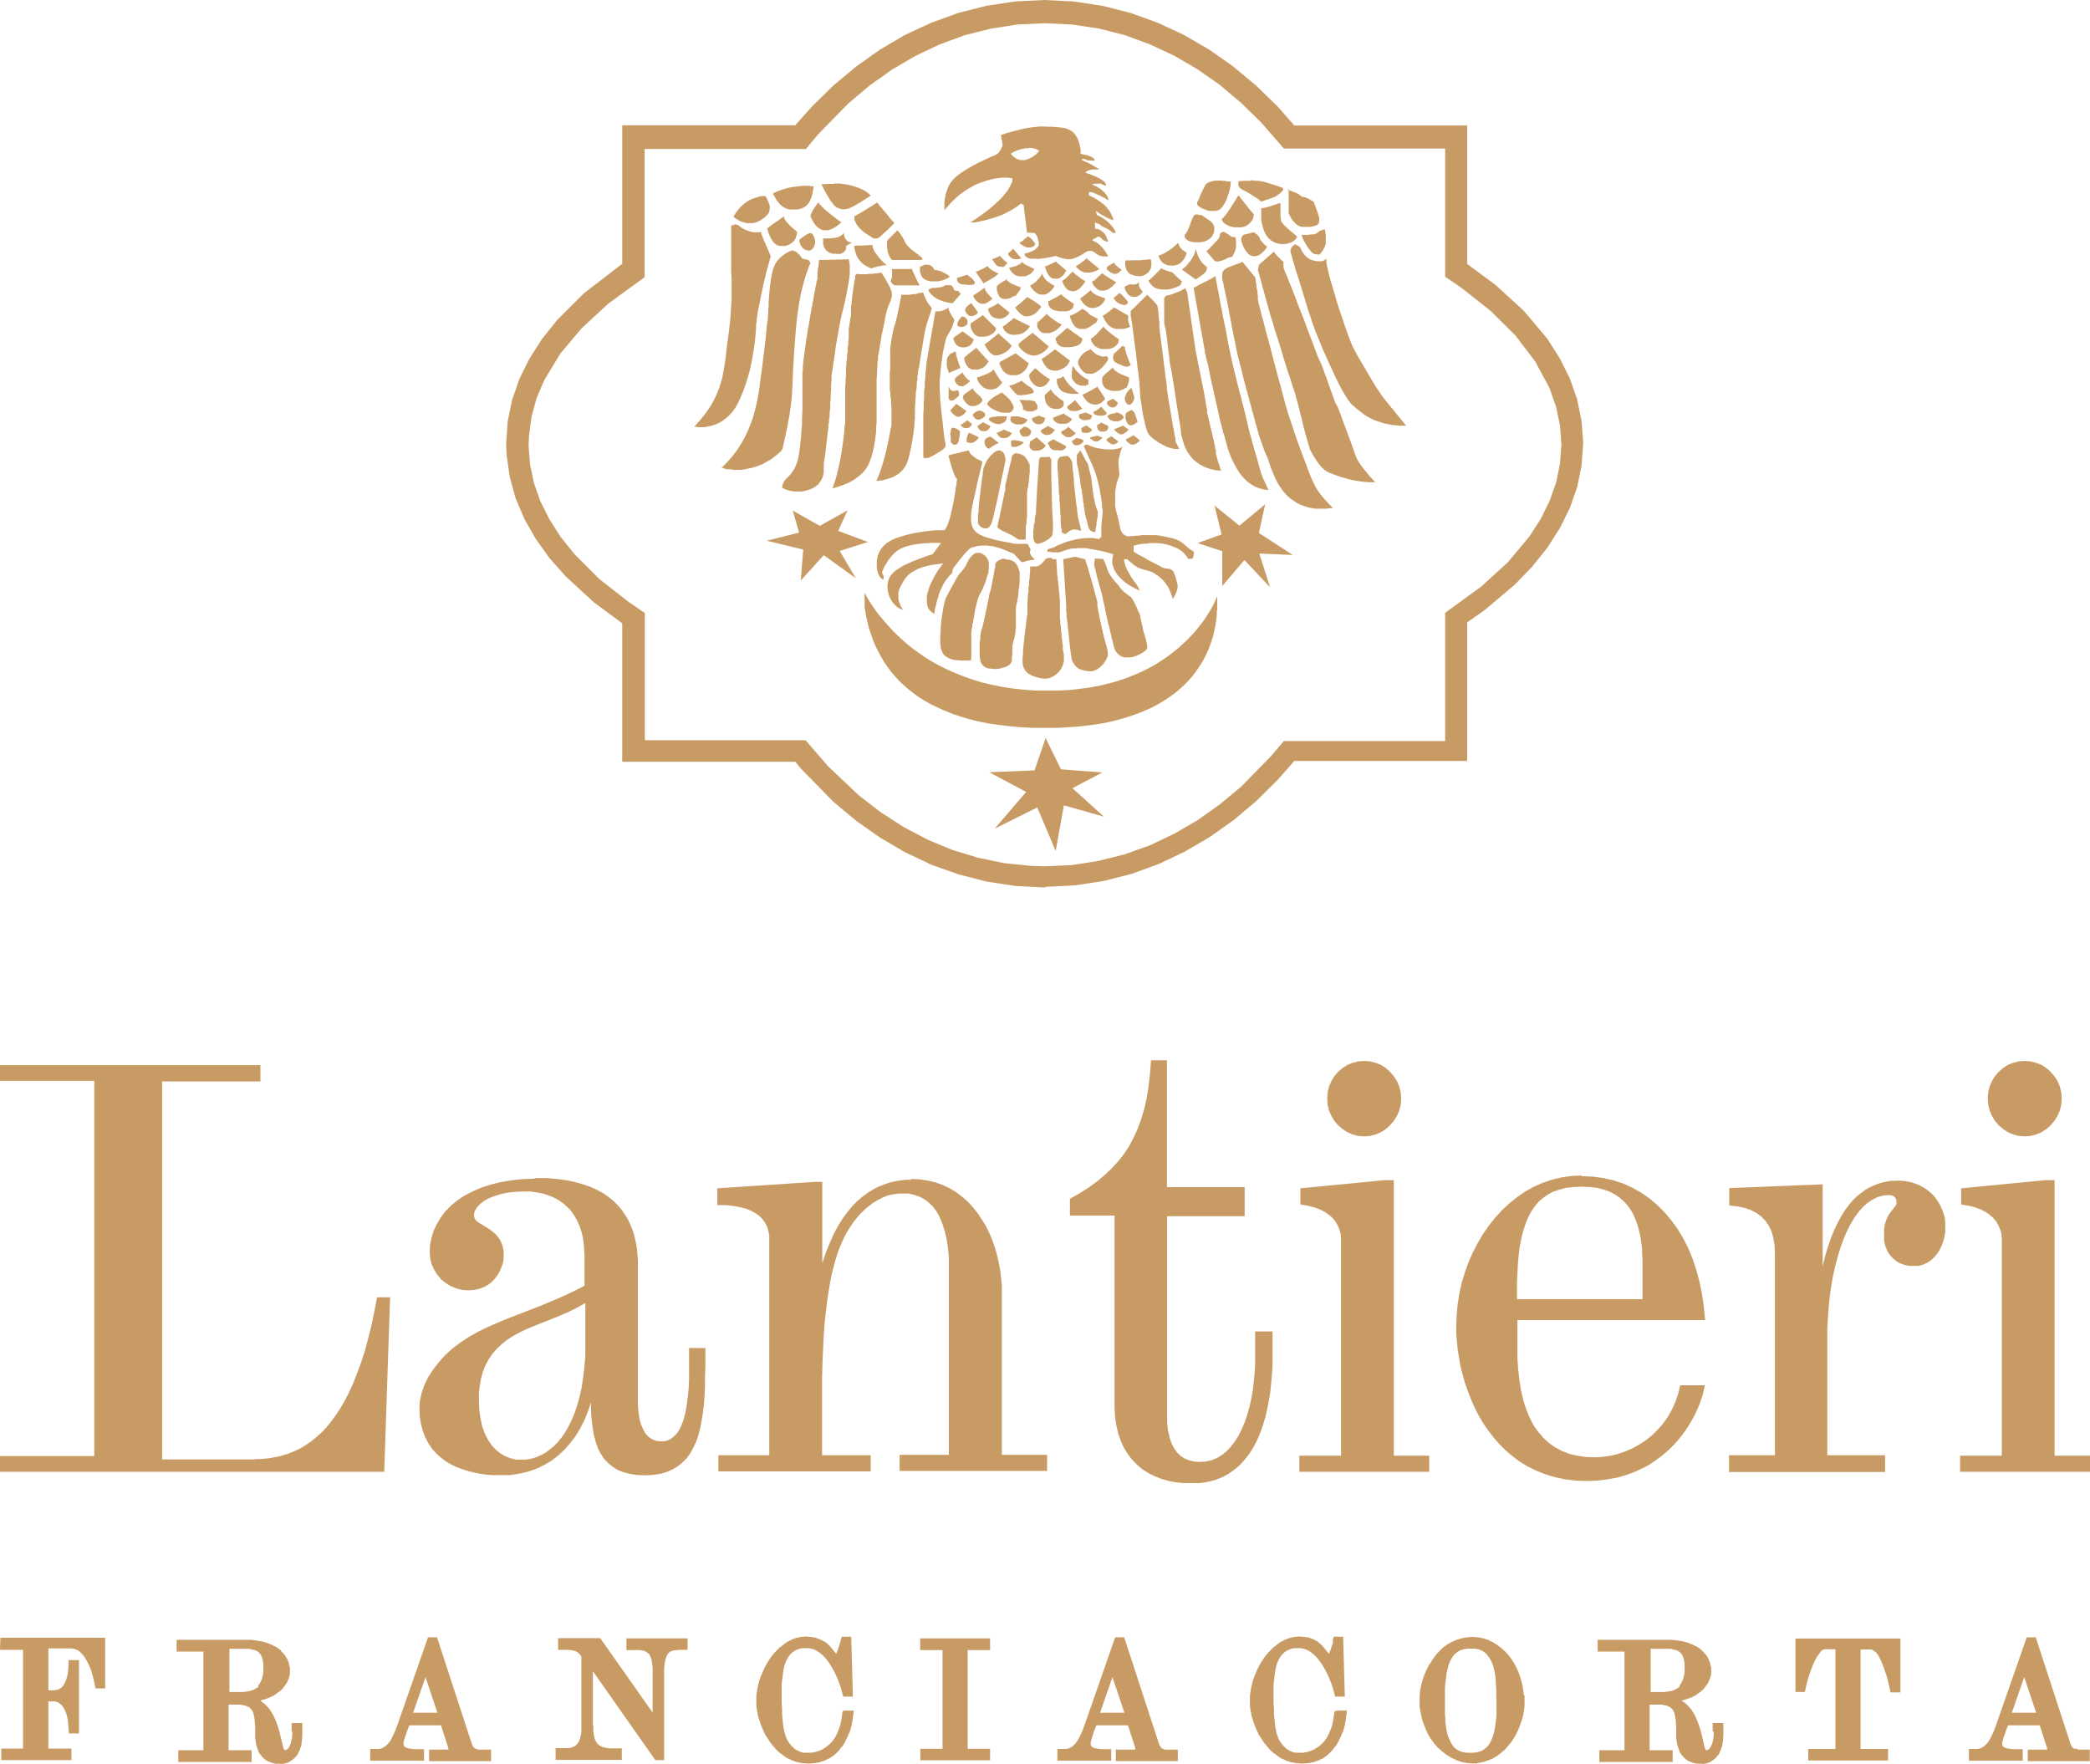 <svg xmlns="http://www.w3.org/2000/svg" id="Livello_1" data-name="Livello 1" viewBox="0 0 99.76 84.19"><defs><style>      .cls-1 {        fill-rule: evenodd;      }      .cls-1, .cls-2 {        fill: #c99b64;        stroke-width: 0px;      }    </style></defs><g><path class="cls-1" d="M27.94,62.2v2.52l-.05.55-.06.51-.07.47-.1.44-.11.4-.13.37-.14.34-.15.3-.16.28-.17.24-.18.22-.19.19-.19.16-.19.14-.2.11-.19.09-.2.07-.18.04-.19.03h-.46s-.27-.07-.27-.07l-.26-.1-.23-.14-.22-.18-.19-.21-.17-.25-.15-.3-.12-.33-.08-.37-.06-.4-.02-.44v-.38l.04-.36.06-.34.09-.32.12-.31.15-.28.18-.27.22-.25.25-.23.25-.2.27-.17.27-.15.29-.14.3-.13.32-.13.33-.13.35-.14.37-.15.39-.17.41-.2.43-.24h0ZM25.53,56.26l-.59.02-.55.06-.52.09-.48.12-.45.15-.41.18-.38.2-.34.23-.3.25-.26.27-.22.29-.18.31-.15.31-.1.33-.07.33-.02.35.02.3.07.28.12.27.15.24.18.22.22.18.25.15.27.11.28.07.3.02.28-.02.25-.06.23-.09.19-.11.17-.14.14-.15.12-.16.1-.17.07-.17.06-.16.04-.15.02-.14v-.37s-.05-.22-.05-.22l-.07-.19-.09-.17-.11-.14-.12-.12-.13-.11-.13-.09-.14-.09-.13-.08-.12-.07-.11-.07-.09-.07-.07-.08-.04-.09-.02-.1.02-.14.06-.14.1-.14.14-.14.18-.14.22-.12.26-.1.29-.09.32-.07.36-.04.39-.02h.35s.19.03.19.03l.2.03.21.04.2.06.21.08.2.09.2.12.19.14.18.16.17.18.15.22.14.24.12.28.1.3.07.34.04.38.02.41v1.4l-.55.28-.54.25-.54.23-.53.22-.52.2-.51.2-.49.19-.48.2-.46.2-.45.22-.43.24-.41.27-.39.29-.36.33-.31.35-.27.35-.23.36-.18.37-.13.38-.08.37-.02.38.02.39.06.36.09.33.12.3.15.28.17.25.2.22.22.2.23.17.25.15.27.13.28.1.28.09.29.07.3.06.3.04.3.02h.78s.46-.07.46-.07l.43-.1.4-.14.37-.18.35-.21.31-.24.3-.28.27-.31.25-.33.22-.36.2-.39.17-.42.15-.44v.43l.03.41.05.38.06.35.09.33.1.29.14.27.16.24.19.2.21.17.24.15.28.11.3.08.34.05.38.02.38-.02.35-.05.31-.09.28-.12.25-.15.22-.18.2-.2.17-.23.15-.27.13-.28.11-.31.09-.34.07-.36.06-.38.05-.4.03-.42.02-.44v-.46l.02-.47v-.91h-.78v1.49l-.02.44-.04.41-.05.38-.06.35-.08.31-.1.28-.11.24-.14.2-.15.15-.17.12-.19.07-.2.02-.23-.02-.2-.07-.17-.11-.15-.15-.12-.2-.1-.23-.08-.27-.05-.31-.03-.35v-6.84s-.01-.22-.01-.22l-.02-.22-.02-.23-.04-.23-.05-.23-.06-.24-.08-.24-.1-.23-.11-.23-.14-.22-.15-.22-.18-.21-.2-.2-.23-.19-.26-.18-.29-.16-.33-.15-.35-.12-.39-.11-.42-.09-.46-.06-.5-.04h-.54v.03ZM96.64,50.64l-.28.02-.27.07-.25.1-.23.15-.21.18-.18.21-.14.23-.11.26-.07.28-.02.3.02.29.07.28.11.25.14.24.18.21.21.18.23.15.25.11.27.07.28.02.28-.02.27-.07.26-.11.23-.15.2-.18.18-.21.15-.24.11-.25.07-.28.02-.29-.02-.3-.07-.28-.11-.26-.15-.23-.18-.21-.2-.18-.23-.15-.26-.1-.27-.07-.28-.02ZM65.11,50.64l-.28.02-.27.07-.25.1-.23.15-.21.18-.18.21-.14.23-.11.26-.07.28-.02.3.02.29.07.28.11.25.14.24.18.21.21.18.23.15.25.11.27.07.28.02.28-.02.27-.07.26-.11.23-.15.2-.18.18-.21.15-.24.11-.25.07-.28.02-.29-.02-.3-.07-.28-.11-.26-.15-.23-.18-.21-.2-.18-.23-.15-.26-.1-.27-.07-.28-.02ZM12.44,50.84H0v.75h4.5v17.91H0v.75h18.34l.28-8.33h-.62l-.14.72-.14.67-.16.63-.16.59-.18.55-.19.5-.18.47-.2.43-.2.39-.21.36-.22.33-.22.3-.22.27-.23.24-.23.21-.23.19-.23.16-.23.15-.23.12-.23.1-.23.09-.22.07-.22.06-.22.04-.21.04-.2.02-.2.02h-.19l-.19.02h-4.35v-18.04h4.69v-.78ZM75.52,56.64l.38.02.34.04.31.08.28.1.25.13.22.15.2.17.17.19.15.2.13.22.1.23.09.23.07.24.06.25.05.25.03.25.03.24v.23l.02.23v1.92h-5.99v-.84l.02-.4.02-.39.03-.38.04-.36.06-.35.07-.33.09-.31.1-.3.12-.28.14-.26.16-.23.18-.22.21-.18.23-.16.26-.14.29-.1.32-.08.35-.04.38-.02h.04ZM75.49,56.11l-.49.02-.47.07-.46.11-.44.15-.43.19-.41.23-.39.27-.37.3-.35.33-.33.36-.3.38-.28.41-.25.43-.23.44-.2.46-.17.48-.15.49-.11.5-.08.51-.05.52-.02.52v.36l.03.38.04.39.06.39.07.4.1.39.11.4.14.4.15.39.17.39.19.38.22.37.24.35.26.34.28.32.3.3.33.28.35.26.38.23.41.2.43.17.46.14.48.1.51.06.54.02.5-.02.47-.06.45-.08.42-.12.39-.14.37-.17.35-.18.31-.21.3-.22.27-.23.25-.24.23-.25.21-.26.19-.26.17-.26.15-.26.13-.25.11-.24.1-.23.07-.22.07-.2.04-.18.04-.16.02-.13h-1.17l-.1.42-.14.4-.17.37-.2.35-.23.32-.26.29-.28.27-.3.23-.31.2-.33.18-.34.14-.35.12-.36.08-.36.05-.36.02-.43-.02-.41-.06-.38-.09-.35-.14-.32-.17-.29-.21-.27-.25-.24-.28-.22-.31-.18-.35-.16-.39-.14-.42-.11-.46-.08-.49-.06-.52-.04-.55v-1.84s8.96,0,8.96,0l-.06-.63-.09-.61-.12-.59-.15-.56-.18-.54-.21-.51-.24-.47-.27-.45-.3-.41-.32-.38-.35-.35-.37-.31-.39-.27-.42-.24-.44-.2-.46-.15-.48-.11-.51-.07-.52-.02-.02-.03ZM66.53,56.33h-.44l-4.02.39v.77l.36.06.31.08.27.1.23.12.2.14.17.15.14.17.1.18.08.19.06.2.02.22v10.38s-1.99,0-1.99,0v.77h6.2v-.77h-1.69v-13.14h0ZM43.51,56.31h-.25l-.26.03-.25.04-.27.06-.26.09-.26.1-.26.13-.26.16-.25.18-.25.21-.25.25-.23.28-.23.31-.22.35-.21.39-.19.43-.19.46-.17.51v-3.88h-.31l-4.7.31v.8h.4l.36.04.32.06.28.07.25.1.22.12.19.14.15.16.12.17.09.18.06.21.04.22v10.47s-2.43,0-2.43,0v.77h7.27v-.77h-2.32v-3.71l.02-.72.03-.67.03-.62.04-.58.06-.54.06-.5.07-.47.07-.43.08-.4.09-.36.09-.33.1-.31.1-.28.11-.25.11-.24.11-.21.12-.2.12-.18.12-.17.12-.15.12-.14.12-.13.26-.24.25-.19.24-.15.23-.12.22-.09.21-.06.2-.03.18-.02h.45s.27.06.27.06l.25.09.23.12.21.16.2.19.17.23.15.27.13.31.11.35.09.38.07.43.04.46v9.42s-2.35,0-2.35,0v.77h7.04v-.77h-2.16v-8.12l-.04-.35-.04-.36-.07-.35-.08-.36-.1-.35-.12-.35-.14-.33-.16-.33-.19-.31-.2-.3-.22-.28-.24-.27-.27-.24-.29-.22-.31-.19-.33-.16-.35-.13-.38-.09-.4-.06-.43-.02.05.04ZM90.53,56.36h-.27l-.15.03-.16.03-.17.04-.18.06-.18.07-.19.09-.19.11-.19.14-.2.16-.19.18-.19.22-.18.24-.18.28-.17.31-.17.35-.16.38-.15.43-.14.46-.12.51v-3.92l-4.46.18v.83l.38.04.34.07.3.1.27.14.23.17.2.2.16.23.13.27.09.3.06.33.02.36v9.71h-2.19v.8h7.45v-.8h-2.76v-6.02l.03-.54.04-.52.05-.52.07-.49.09-.49.1-.46.12-.44.13-.43.14-.39.16-.37.17-.35.19-.31.2-.28.21-.24.23-.2.24-.16.25-.12.27-.07.28-.02.12.02.1.05.07.08.04.1v.19l-.04.07-.06.08-.07.09-.08.1-.09.12-.08.14-.07.16-.06.2-.04.23v.54l.06.26.09.23.12.19.15.17.17.14.18.1.2.07.22.05h.47s.23-.07.23-.07l.21-.1.19-.14.17-.17.14-.19.12-.22.09-.23.07-.25.04-.26v-.46l-.02-.2-.06-.21-.07-.2-.1-.21-.12-.2-.14-.19-.17-.18-.2-.16-.22-.14-.25-.12-.28-.09-.31-.06-.34-.02h-.04ZM55.72,50.61h-.78l-.05.65-.07.61-.09.56-.12.53-.15.49-.17.46-.2.43-.22.41-.25.37-.28.35-.31.33-.33.31-.36.3-.39.28-.42.27-.46.26v.8h2.13v9.14l.02.44.06.41.09.39.12.36.15.33.18.3.21.27.23.24.25.22.28.18.3.15.32.13.34.1.36.07.37.04h.79l.38-.06.36-.09.33-.13.31-.17.28-.2.26-.22.23-.26.22-.28.19-.3.17-.33.15-.35.13-.37.12-.39.09-.4.08-.41.07-.43.04-.44.04-.45.02-.45v-1.51h-.83v1.61l-.03.42-.04.42-.05.41-.07.39-.09.38-.1.36-.12.35-.14.33-.15.3-.17.27-.19.25-.2.22-.22.18-.24.15-.27.11-.28.06-.3.02-.27-.02-.23-.06-.22-.09-.19-.13-.17-.17-.14-.2-.12-.24-.09-.28-.07-.31-.04-.36v-9.87s3.7,0,3.7,0v-1.39h-3.71v-6.02l.02-.03ZM98.07,56.33h-.44l-4.02.39v.77l.36.06.31.08.27.1.23.12.2.14.17.15.14.17.1.18.08.19.06.2.02.22v10.38s-1.99,0-1.99,0v.77h6.2v-.77h-1.69v-13.14h0Z"></path><g><path class="cls-2" d="M49.89,42.36l-1.41-.07-1.38-.21-1.33-.34-1.3-.46-1.25-.59-1.2-.7-1.15-.81-1.09-.91-1.51-1.54-.31-.37h-8.26v-6.61l-1.34-.99-1.35-1.24-.78-.88-.66-.92-.54-.95-.42-.99-.28-1.02-.15-1.05-.02-.52.07-1.06.21-1.03.35-1.01.48-.97.6-.94.72-.9,1.28-1.28,1.83-1.41v-6.61h8.26l.79-.89,1.02-1,1.09-.91,1.14-.81,1.19-.7,1.25-.58,1.29-.47,1.34-.34,1.37-.21,1.41-.07,1.41.07,1.37.21,1.34.34,1.3.47,1.25.58,1.2.7,1.14.8,1.09.91,1.03,1,.8.91h8.25v6.61l1.34.99,1.36,1.24,1.12,1.33.6.94.48.96.35,1,.21,1.03.08,1.05-.08,1.09-.2.99-.35,1.01-.48.97-.6.94-.72.9-.83.86-1.43,1.21-.85.6v6.61h-8.25l-.79.9-1.02,1.01-1.08.91-1.14.81-1.2.7-1.24.59-1.29.47-1.34.34-1.37.21-1.41.07v.03ZM30.75,35.33h7.7l1.07,1.24,1.47,1.39,1.05.81,1.1.71,1.14.6,1.18.49,1.22.37,1.26.26,1.28.13.66.02,1.3-.06,1.26-.2,1.24-.31,1.2-.43,1.16-.55,1.12-.65,1.07-.76,1.02-.85,1.43-1.46.6-.71h7.7v-6.12l1.73-1.26,1.27-1.16,1.02-1.22.54-.84.43-.87.31-.88.18-.88.07-.93-.07-.91-.19-.9-.31-.88-.69-1.28-.94-1.23-1.19-1.18-1.41-1.11-.75-.51v-6.12h-7.7l-1.07-1.23-.97-.95-1.02-.86-1.07-.75-1.12-.65-1.16-.54-1.2-.44-1.24-.31-1.27-.19-1.3-.06-1.3.06-1.27.2-1.24.31-1.2.44-1.16.55-1.11.65-1.07.76-1.02.86-1.42,1.45-.6.72h-7.7v6.12l-1.73,1.26-1.26,1.16-1.03,1.22-.77,1.27-.37.87-.24.89-.12.91-.02.46.07.9.19.9.31.87.43.86.54.84.66.82,1.18,1.18,1.42,1.11.75.51v6.12l-.03-.05Z"></path><path class="cls-1" d="M52.26,26.67l-.03.27v.04l.02.07.02.09.03.11.03.13.03.14.04.14.04.14.03.14.04.12.03.11.03.1.03.11.03.14.03.15.04.15.03.16.03.15.03.15.03.14.03.12.02.1.02.07v.04l.02.04.02.07.02.1.03.12.03.13.03.13.03.14.04.13.03.13.03.12.03.1.03.07.02.04.04.06.05.06.07.06.07.06.1.04.11.03h.25l.12-.02.12-.04.12-.04.12-.06.11-.06.09-.06.07-.06.05-.06.02-.06v-.15l-.03-.09-.02-.1-.02-.09-.03-.09-.02-.08-.02-.06v-.04h-.02s-.2-.91-.2-.91v-.02l-.03-.04-.03-.07-.04-.08-.04-.1-.05-.11-.05-.1-.05-.1-.05-.08-.04-.07-.04-.04-.07-.05-.08-.06-.09-.07-.09-.07-.07-.07-.06-.06-.04-.05-.03-.04-.04-.06-.06-.07-.07-.08-.08-.09-.08-.1-.08-.11-.07-.1-.06-.11-.04-.1-.05-.15-.05-.13-.04-.11-.04-.07-.02-.05v-.02l-.37-.02h-.04ZM51.34,26.57l-.59.12.14,2.19v.27l.02.14v.16l.03.18.02.18.02.19.02.2.02.19.02.19.02.18.02.18.02.16.02.15.02.12.02.1.02.07.06.12.08.11.09.09.11.07.14.05.16.04.18.02h.13l.13-.04.12-.06.11-.08.1-.09.09-.1.07-.1.06-.1.04-.09.03-.08v-.16l-.02-.1-.02-.11-.03-.11-.03-.11-.03-.11-.03-.09-.02-.07v-.04l-.02-.02v-.07s-.03-.08-.03-.08l-.02-.1-.03-.12-.03-.13-.03-.14-.03-.15-.03-.15-.03-.15-.03-.14-.02-.12-.02-.11v-.14s0-.05,0-.05l-.02-.08-.03-.1-.03-.12-.04-.14-.04-.15-.04-.15-.05-.17-.04-.16-.05-.16-.05-.16-.04-.15-.04-.14-.04-.12-.03-.1-.03-.07v-.05l-.02-.02-.48-.12h.04ZM50.17,26.63h-.16l-.06.03-.04.03-.04.04-.04.05-.05.06-.06.06-.07.06-.09.05-.11.03h-.28v.15s0,.11,0,.11l-.02.13v.14l-.03.16v.17l-.03.17v.18l-.03.17v.16l-.02.16v.26s0,.1,0,.1v.1s0,.13,0,.13l-.03.15-.02.17-.02.18-.03.2-.02.21-.03.21-.02.21-.02.2-.02.19v.18l-.02.17v.27l.02.1.05.14.07.11.09.1.11.07.12.06.13.05.14.04.13.03.13.02h.15l.15-.03.14-.06.13-.08.12-.1.1-.11.08-.12.05-.12.04-.11.02-.12v-.32l-.03-.09v-.07l-.02-.04v-.15s0-.1,0-.1l-.03-.11v-.13l-.03-.14v-.15l-.03-.15v-.15l-.03-.15v-.15l-.02-.13v-.73s0-.14,0-.14l-.02-.15v-.15l-.03-.15v-.15l-.03-.15v-.14l-.03-.12v-.1l-.02-.07v-.07l-.04-.7h-.2v-.06ZM47.98,26.67h-.14l-.11.05-.1.05-.07.06-.04.06-.02.06v.13s-.03.11-.03.11l-.02.13-.02.13-.03.14-.03.14-.02.14-.03.12-.02.1-.02.08v.05l-.03.04-.02.07-.02.1-.02.12-.03.14-.03.15-.03.16-.04.17-.03.17-.04.16-.03.15-.03.13-.03.11-.02.09-.02.06-.03.08-.02.11-.02.13v.15l-.03.16v.65l.02.14.03.13.05.11.07.08.08.06.09.04.09.03h.09l.08.02h.25l.11-.02.11-.03.11-.03.11-.04.09-.05.07-.06.06-.08.03-.09v-.16l.02-.16v-.33l.02-.15.04-.15.03-.08.02-.1.02-.11.02-.12v-.11l.02-.11v-.19s0-.07,0-.07v-.69l.02-.08v-.06l.03-.09.02-.11.02-.12.02-.13.02-.13v-.14l.03-.12v-.11l.02-.09v-.11h0v-.31s0-.11,0-.11l-.04-.11-.04-.11-.05-.1-.06-.09-.08-.07-.1-.06-.16-.04h-.15v-.04ZM46.66,26.38l-.09.02-.08.04-.07.06-.07.07-.06.07-.05.08-.04.08-.04.07-.03.07-.02.05-.02.03-.03.04-.04.06-.05.07-.06.07-.06.07-.05.06-.04.04-.02.04-.04.06-.05.08-.05.1-.06.11-.07.12-.06.12-.07.12-.06.11-.06.11-.04.09-.04.07-.02.07-.03.1-.03.13-.03.15-.03.17-.03.18-.03.19-.02.2-.02.2v.2l-.02.2v.36l.02.16.03.14.05.13.07.11.09.08.11.07.12.05.13.04.13.02h.13l.13.02h.33l.08-.02h.06v-1.34l.02-.1v-.07l.03-.07v-.11l.04-.13.02-.15.03-.16.03-.17.03-.17.04-.16.04-.16.04-.14.04-.11.04-.09.07-.12.07-.14.06-.15.06-.15.05-.15.04-.14.04-.11.03-.09h0v-.11l.02-.07v-.28l-.03-.1-.04-.1-.06-.09-.08-.08-.11-.07-.11-.04h-.11ZM51.55,21.52l-.15.19v.22s0,.18,0,.18l.02.07v.05l.03.08.02.1.02.11.02.12.02.13.02.13.02.12v.11l.03.09v.07l.02.04v.03l.02.06v.08l.03.1v.11l.03.11v.12l.03.12v.11l.03.1v.09l.02.07v.06l.18.7h0l.02.04.03.04.04.05.06.04.08.03h.09l.06-.35v-.06s0-.07,0-.07l.03-.08v-.09l.03-.09v-.24l-.02-.05-.02-.05-.03-.08-.03-.1-.03-.11-.02-.12-.03-.11-.02-.11-.02-.1v-.08l-.02-.06v-.02l-.07-.62-.15-.59v-.05l-.04-.06-.04-.07-.04-.07-.04-.07-.03-.06-.02-.04h0l-.16-.29-.02.02ZM50.93,21.77h-.11s-.07.01-.07.01l-.07.02h-.06l-.04.02h0v.02s-.04.04-.04.04l-.03.05-.03.07v.12s0,.07,0,.07v.22l.02.15v.16l.02.18v.19l.02.2v.2l.03.2v.19l.02.18v.18l.02.16v.14l.02.12v.36l.02.09v.09l.03.08v.12s0,.02,0,.02h.04l.04.04.04.02h.09l.03-.03.07-.06.09-.06.09-.04.09-.02h.05l.07.02h.07l.07.03h.06l.04.03h0l-.16-.63v-.04l-.02-.07v-.1l-.03-.12v-.14l-.03-.15-.02-.16-.02-.18-.02-.18-.02-.18-.02-.18-.02-.18v-.17l-.03-.17v-.15l-.03-.14v-.12l-.02-.1v-.11s0-.04,0-.04l-.03-.04-.03-.06-.04-.06-.05-.06-.05-.04-.06-.02h.02ZM50.01,21.82h-.35l-.02.04-.03.04-.02.05v.05l-.08,1.22-.06,1.13v.13l-.02.09-.02.11-.02.11v.12l-.03.12-.02.11v.1l-.02.09v.35l.02.08.02.07.04.06.04.04.06.02h.09l.1-.03.11-.04.11-.06.1-.06.09-.07.07-.06.04-.05.03-.08v-.1l.02-.11v-.3l-.04-.71-.04-1.53v-.81l-.02-.04-.03-.05-.04-.04-.06-.02-.02.03ZM48.62,21.62h-.11l-.08.03-.06.04-.04.04-.03.04v.04l-.02.04v.09s-.03.08-.03.08l-.02.1-.03.11-.03.13-.03.13-.03.14-.03.13-.03.13-.03.12-.02.1-.02.09v.1s0,.04,0,.04v.07s-.03.09-.03.09l-.02.11-.03.13-.03.15-.03.15-.03.16-.04.16-.03.15-.03.15-.03.14-.03.12-.02.1-.02.08v.07h0l.04.04.05.04.07.04.08.05.1.04.12.06.13.06.13.07.11.07.09.06.07.04.08.02h.22l.04-.02h.02v-.52s0-.09,0-.09l.02-.07v-.06l.02-.08v-.11l.02-.12v-.26s0-.13,0-.13v-.68s0-.1,0-.1l.02-.1v-.07l.02-.05v-.03l.02-.06v-.08l.03-.1v-.11l.02-.12v-.12l.02-.11v-.21s0-.08,0-.08v-.09h0s-.02-.05-.02-.05l-.03-.06-.04-.07-.04-.07-.04-.06-.04-.05-.03-.04-.04-.03-.04-.03-.06-.03-.07-.03-.1-.02h-.12l.13-.03ZM47.76,21.5h-.09l-.09.02-.08.04-.08.06-.07.07-.07.07-.06.07-.08.1-.07.12-.06.13-.05.12-.03.11v.05l-.02.08v.11l-.03.13-.02.15-.02.17-.02.18-.02.19-.03.19-.02.2-.02.19-.02.18v.18l-.03.16v.37h0v.04l.03.04.03.05.04.05.06.04.07.04.1.02h.09l.07-.03.06-.05.04-.06.04-.07.03-.07.02-.07.02-.07v-.04l.03-.07.02-.1.03-.12.03-.14.04-.16.04-.17.04-.18.04-.19.04-.2.04-.2.04-.2.04-.19.04-.18.04-.17.03-.15.03-.13.02-.11.02-.09v-.15l-.02-.06-.02-.07-.03-.07-.04-.07-.06-.05-.07-.03h.01ZM51.81,21.23l-.08.07v.02l.03.04.03.07.04.09.05.11.06.13.06.14.07.15.07.15.06.15.06.15.05.15.04.13.04.15.04.16.04.17.03.17.03.17.03.17.02.15.02.15v.13l.03.11v.13s0,.02,0,.02l-.06.66h0v.5l-.11.11h-.02l-.05-.02h-.08l-.12-.03h-.33l-.22.02-.25.04-.22.05-.19.05-.17.06-.15.06-.12.05-.1.04-.07.04-.04.03h0l-.33.1v.12h.14l.08.02h.17s.07.01.07.01h.06l.08-.02.1-.03.11-.04.12-.04.06-.02.08-.02.1-.02h.13l.15-.02h.36l.22.04.24.04.26.05.29.07.31.09h0v.07l-.02.05v.06l-.02.07v.18l.02.1.04.11.04.11.07.12.08.12.11.12.13.13.16.13.19.13.22.12.25.12-.08-.18h0l-.03-.05-.04-.06-.05-.07-.07-.09-.07-.1-.07-.11-.07-.12-.07-.12-.07-.13-.05-.13-.04-.12-.03-.11v-.11h.15l.03.04.05.04.06.05.07.06.07.06.08.06.08.05.07.04.18.07.18.05.18.05.16.06.07.04.09.06.1.07.11.09.12.11.11.13.11.16.1.18.08.21.07.23h0l.02-.05.04-.06.04-.07.04-.08.04-.1.03-.1.02-.1v-.1l-.02-.11-.03-.11-.03-.1-.03-.1-.03-.08-.02-.06-.02-.04h0v-.03l-.02-.03-.04-.04-.05-.04-.07-.04-.09-.02h-.11l-.21-.07h0l-.04-.03-.07-.04-.08-.04-.1-.05-.11-.06-.12-.06-.13-.07-.12-.07-.12-.07-.12-.06-.11-.06-.09-.05-.07-.05-.05-.04v-.28h.06s.07-.03.07-.03l.1-.02.11-.02.14-.02h.15l.16-.03h.34l.18.02.18.03.18.04.2.07.18.08.15.08.12.09.1.09.07.08.05.07.04.06.02.04h.2s.02-.03.02-.03l.02-.04.02-.06v-.06l.02-.06v-.06l-.03-.04-.05-.04-.08-.04-.09-.07-.1-.09-.11-.09-.11-.09-.12-.08-.12-.06-.12-.04-.15-.04-.18-.04-.19-.04-.2-.04-.21-.02h-.62l-.17.03h-.14l-.11.02h-.12s-.05.01-.05.01h-.09l-.06-.02-.06-.02-.06-.04-.06-.05-.05-.08-.05-.1-.03-.13-.04-.2-.04-.18-.04-.16-.04-.14-.03-.11-.02-.09v-.05l-.02-.02v-.58s0-.13,0-.13l.02-.13.02-.13.02-.12.03-.11.03-.09.08-.23v-.06s0-.07,0-.07l-.02-.09v-.11l-.02-.13v-.29l.04-.16.04-.16.05-.16.07-.16h0l-.02.02-.04.03-.06.03-.09.03-.11.02-.14.02h-.37l-.2-.03-.17-.03-.14-.03-.11-.04-.09-.03-.07-.03-.04-.02-.03-.02h-.09ZM46.23,21.5l-.95.23v.07s.03.07.03.07l.02.09.03.11.03.12.04.12.04.12.04.11.04.11.04.09.04.07.05.05v.07l-.02.07v.1l-.03.12-.02.14-.02.15-.03.17-.03.17-.03.18-.04.18-.04.18-.04.17-.04.17-.05.15-.05.14-.05.12-.06.1-.06.07h-.43l-.18.02-.2.02-.22.03-.25.04-.27.05-.29.07-.26.08-.24.08-.21.1-.18.11-.15.13-.13.15-.1.17-.07.19-.04.2v.35l.03.15.04.13.05.11.06.08.05.05.04.03h.04l.02-.03v-.11h0s-.08-.19-.08-.19v-.02l.02-.04.03-.07.04-.09.05-.1.07-.11.07-.12.09-.12.1-.12.11-.12.13-.11.14-.09.15-.07.15-.06.17-.04.17-.04.18-.03.17-.02.17-.02h.16l.15-.02h.5l-.4.54h-.02l-.04.02-.07.02-.09.03-.12.04-.13.05-.14.05-.15.06-.16.06-.16.07-.16.07-.16.08-.15.09-.14.09-.13.09-.1.1-.09.1-.06.1-.06.17-.03.17v.18l.03.18.05.17.07.16.09.14.11.13.12.11.13.08.14.05h0l-.03-.05-.04-.06-.04-.08-.04-.1-.04-.11-.03-.13v-.29l.04-.15.07-.16.07-.13.07-.12.08-.12.09-.11.11-.1.12-.09.14-.08.16-.08.18-.07.21-.06.23-.05.27-.04.3-.04h0l-.03.04-.04.05-.05.07-.06.08-.07.1-.07.11-.07.12-.07.13-.07.14-.07.14-.06.15-.05.15-.04.15-.03.15v.29s.02.13.02.13l.04.12.07.11.1.1.13.09v-.07l.02-.07v-.1l.04-.12.03-.14.04-.15.05-.16.05-.17.07-.18.08-.17.09-.17.11-.16.12-.15.14-.14.04-.2h0l.03-.05.04-.06.06-.07.07-.09.08-.1.08-.11.09-.11.08-.1.09-.1.08-.08.07-.07.06-.05.05-.03.15-.04.17-.04.2-.02h.22l.25.03.14.03.14.04.14.04.14.05.12.05.11.05.1.04.07.03.05.02h.02l.38.41h.05s.06-.01.06-.01l.08-.03.08-.02.09-.02.09-.02h.07l.07-.02h.04,0s-.03-.04-.03-.04l-.04-.04-.05-.05-.05-.06-.04-.07-.02-.07v-.07l.04-.07-.15-.28h-.54s-.11-.01-.11-.01l-.13-.03-.15-.03-.15-.03-.16-.03-.17-.03-.16-.04-.15-.04-.14-.04-.12-.04-.12-.04-.11-.05-.11-.05-.1-.07-.08-.07-.07-.09-.06-.11-.04-.12-.03-.15v-.35l.02-.13.02-.15.03-.17.04-.17.04-.18.04-.18.04-.19.04-.18.04-.18.04-.18.04-.16.04-.15.03-.14.03-.12.02-.1.02-.07v-.04l.02-.02h-.02l-.04-.03-.07-.03-.08-.04-.09-.05-.09-.06-.09-.07-.08-.07-.06-.08-.04-.1ZM41.27,28.32h0v.67l.03.15.02.15.03.16.04.17.04.18.05.19.06.19.07.2.07.2.09.21.1.21.11.21.12.22.13.21.15.22.16.21.18.21.19.21.21.2.23.2.24.19.26.19.29.18.3.17.33.16.34.15.37.15.39.13.41.12.44.11.46.09.48.07.51.06.54.05.57.03h1.18l.56-.03.54-.04.51-.06.48-.07.45-.09.43-.11.41-.12.38-.13.36-.14.34-.15.31-.16.29-.17.27-.18.26-.18.23-.19.22-.2.2-.2.18-.2.16-.21.15-.21.14-.21.12-.21.11-.21.1-.21.08-.21.07-.2.07-.2.05-.2.04-.19.04-.18.03-.18.02-.17.02-.16v-.15l.02-.14v-.65h0v.04s-.03.06-.03.06l-.03.07-.04.09-.05.11-.06.12-.08.14-.09.15-.1.16-.11.17-.13.18-.15.19-.15.19-.18.2-.19.2-.21.2-.22.2-.24.2-.26.2-.28.19-.29.19-.32.18-.33.17-.36.16-.37.15-.4.14-.42.12-.44.11-.47.09-.49.07-.51.06-.54.03h-1.14l-.56-.04-.54-.06-.51-.08-.49-.1-.47-.11-.45-.14-.42-.15-.4-.16-.38-.17-.37-.18-.34-.19-.33-.2-.3-.21-.29-.21-.26-.21-.25-.22-.23-.21-.21-.21-.19-.21-.18-.2-.16-.19-.15-.18-.13-.17-.11-.16-.1-.15-.09-.14-.07-.11-.06-.1-.04-.08-.03-.06-.02-.04h-.02ZM60.4,24.06l-1.24,1.03-1.19-.96.34,1.38-1.15.41,1.18.39v1.66l1.06-1.24,1.22,1.3-.51-1.61,1.6.07-1.62-1.05.3-1.38h0ZM49.92,35.2l-.54,1.57-2.16.09,1.76.94-1.5,1.75,2.03-1.01.88,2.08.39-2.18,1.91.54-1.5-1.36,1.43-.75-1.98-.15-.74-1.51h.02ZM40.44,24.37l-1.31.73-1.29-.73.3,1.05-1.54.39,1.74.42-.12,1.48,1.1-1.21,1.53,1.1-.77-1.3,1.35-.43-1.42-.53.45-.99-.02.02ZM54.75,14.08l-.78.77v.26l.02.03v.06l.02.09.02.11.02.14.02.16.02.18.03.19.02.2.03.21.03.22.03.22.02.22.03.21.02.21.03.19.02.18.02.17.02.15v.13l.02.11v.26l.02.11v.13l.03.15.02.17.03.18.03.18.03.18.04.18.04.17.04.16.04.14.05.13.05.1.06.07.12.11.15.11.16.11.18.1.18.09.2.07.2.04h.21l-.18-.36v-.13l-.03-.1-.02-.12-.02-.14-.03-.15-.03-.16-.03-.17-.03-.18-.03-.18-.03-.18-.03-.17-.03-.17-.03-.16-.02-.14-.02-.12v-.11l-.03-.08v-.17l-.02-.09v-.11l-.03-.13-.02-.15-.02-.17-.02-.18-.03-.19-.02-.19-.02-.2-.03-.19-.02-.19-.03-.18-.02-.18-.02-.16-.02-.15-.02-.13v-.1l-.02-.08v-.29l-.02-.1v-.11l-.02-.11v-.11l-.02-.11v-.1l-.03-.08v-.06l-.02-.04-.03-.03-.04-.05-.05-.06-.07-.07-.07-.07-.07-.07-.06-.06-.05-.05-.03-.03h-.01ZM56.62,13.73h0l-.04.03-.06.03-.08.04-.09.05-.11.05-.11.04-.12.05-.12.04-.11.03-.11.02-.1.11v.95s0,.11,0,.11v.1s0,.07,0,.07l.02.05v.05l.03.08.02.1.02.13.02.14.02.15.02.17.02.17.02.17.02.16.02.15.02.14v.13l.03.1v.07l.02.05v.04l.02.07.02.1.02.12.03.15.02.16.03.18.03.18.03.19.03.2.03.2.03.2.03.19.03.18.03.18.02.16.03.14.02.12.02.1v.07l.02.04v.15l.02.08v.1l.04.11.03.12.04.13.04.13.06.14.07.14.08.13.1.13.11.13.13.11.15.11.17.1.18.08.21.07.23.05.26.03v-.02l-.02-.05-.02-.07-.03-.09-.03-.1-.04-.11-.03-.11-.03-.1-.02-.09-.02-.07v-.15l-.03-.1-.02-.12-.03-.14-.03-.15-.04-.16-.04-.17-.04-.17-.04-.17-.04-.16-.03-.15-.03-.13-.03-.11-.02-.08v-.09s0-.07,0-.07l-.03-.1-.02-.12-.02-.14-.03-.16-.03-.17-.03-.18-.04-.19-.04-.2-.04-.2-.04-.2-.04-.2-.04-.19-.04-.18-.03-.18-.03-.16-.03-.14-.02-.12-.02-.1v-.07l-.02-.05v-.02l-.33-2.3-.03-.22-.1-.2.05-.02ZM58.02,13.17h0l-.04.03-.06.04-.07.04-.09.05-.1.05-.11.06-.11.05-.11.06-.1.05-.09.05-.07.04-.06.03h-.04l.54,3.04v.07s.03.08.03.08l.02.11.03.13.04.15.04.17.04.19.04.2.04.21.05.22.05.22.05.23.05.22.05.22.05.22.05.21.04.2.04.18.04.17.04.15.03.12.03.11.02.07v.04l.03.05.02.07.03.1.03.12.04.14.04.15.05.17.06.17.07.18.08.18.09.18.1.18.11.18.12.17.14.15.15.15.17.12.18.11.2.08.22.06.23.03h0l-.02-.06-.03-.06-.03-.07-.04-.09-.04-.09-.04-.08-.04-.08-.03-.06-.02-.04v-.04l-.03-.06-.03-.09-.03-.11-.04-.13-.04-.15-.04-.16-.05-.17-.05-.17-.05-.17-.05-.17-.05-.17-.04-.16-.04-.15-.04-.13-.03-.11-.02-.09-.02-.07-.02-.07-.02-.11-.03-.13-.04-.16-.04-.18-.05-.19-.05-.21-.06-.22-.05-.22-.06-.22-.06-.23-.06-.22-.05-.22-.05-.21-.05-.19-.04-.18-.04-.15-.03-.13-.02-.11-.03-.13-.03-.15-.04-.18-.04-.19-.04-.21-.04-.22-.04-.23-.05-.24-.05-.24-.05-.24-.04-.24-.05-.23-.04-.23-.04-.22-.04-.21-.04-.19-.03-.17-.03-.15-.02-.12-.02-.1v-.11s.01.06.01.06ZM59.27,12.52h-.02l-.04.02-.07.03-.09.03-.1.04-.11.04-.11.04-.1.04-.09.04-.07.05-.05.04-.05.08-.03.09v.2s0,.08,0,.08l.02.05v.03l.02.06.02.08.02.11.03.14.03.15.04.18.04.19.04.2.04.22.04.22.05.23.04.23.04.23.05.23.04.22.05.22.04.21.04.2.04.18.04.17.04.15.03.13.03.1.03.12.04.15.04.18.05.2.06.22.06.23.07.25.07.26.07.26.07.26.07.26.07.26.07.25.07.25.07.23.07.21.07.19.06.17.05.14.05.11.04.08.04.1.04.11.04.12.04.13.05.14.06.15.06.15.07.15.07.15.08.15.1.15.1.15.12.14.13.14.14.12.16.11.17.11.19.09.2.07.22.06.24.04h.54l.3-.04h0l-.04-.04-.05-.05-.07-.07-.08-.08-.09-.1-.1-.11-.1-.12-.1-.13-.1-.14-.09-.14-.07-.15-.06-.12-.07-.15-.07-.18-.08-.2-.08-.22-.09-.23-.09-.24-.09-.24-.09-.25-.09-.24-.08-.24-.08-.23-.07-.22-.07-.2-.06-.18-.05-.15-.04-.12-.02-.07-.03-.11-.04-.13-.04-.15-.05-.18-.05-.2-.06-.22-.06-.23-.07-.25-.07-.25-.07-.26-.07-.27-.07-.27-.07-.27-.07-.27-.07-.26-.07-.26-.07-.25-.06-.24-.06-.23-.06-.21-.05-.19-.04-.17-.04-.15-.03-.12-.02-.09v-.06l-.02-.03v-.2l-.02-.1v-.11l-.03-.11-.02-.11v-.11l-.03-.1v-.09l-.02-.07v-.06l-.63-.77v.04ZM60.82,12l-.72.63-.06.26v.02l.02.04.02.07.03.1.03.12.04.14.04.15.04.16.05.17.05.18.05.18.05.18.05.18.05.17.04.16.04.15.04.13.04.11.04.12.04.15.05.17.06.19.07.21.07.22.07.23.07.23.07.24.07.23.07.22.07.22.07.2.06.18.05.16.04.14.04.11.03.09.04.12.04.14.04.16.05.17.05.19.05.2.05.2.05.2.05.21.05.2.05.2.05.18.05.17.04.15.04.13.03.11.03.09.02.05.05.09.06.11.07.12.08.13.09.13.1.13.1.12.11.1.11.08.1.06.11.04.13.05.16.06.18.06.2.06.22.06.23.05.24.04.25.03.25.02h.25v-.02s-.04-.04-.04-.04l-.05-.05-.06-.07-.08-.08-.08-.1-.09-.11-.09-.11-.09-.11-.08-.11-.08-.11-.06-.1-.05-.09-.04-.08-.04-.11-.05-.13-.05-.15-.06-.16-.06-.18-.07-.18-.07-.19-.07-.19-.07-.19-.07-.18-.06-.18-.06-.16-.06-.15-.05-.13-.04-.11-.04-.08-.03-.05-.03-.06-.04-.08-.04-.11-.05-.13-.05-.15-.06-.16-.06-.17-.06-.17-.06-.17-.06-.17-.06-.15-.05-.15-.05-.13-.04-.11-.03-.08-.03-.05-.02-.04-.03-.07-.04-.09-.05-.11-.05-.14-.06-.16-.07-.18-.07-.19-.08-.21-.08-.22-.09-.22-.08-.23-.09-.23-.09-.23-.09-.23-.09-.23-.08-.22-.08-.21-.08-.2-.07-.18-.07-.17-.06-.15-.05-.13-.04-.11-.04-.08-.03-.06-.05-.14-.03-.11v-.16s0-.04,0-.04v-.02h0v-.02s-.04-.03-.04-.03l-.05-.05-.06-.06-.07-.07-.07-.07-.06-.07-.06-.07-.04-.05-.02-.04h.04ZM61.78,11.69l-.04.02-.06.06-.05.07-.03.08v.14s.03.07.03.07l.03.09.03.12.04.15.05.16.05.18.06.19.07.21.07.22.07.23.07.23.07.23.07.23.07.23.07.22.07.21.07.21.06.19.06.17.06.16.05.13.07.16.07.18.08.2.09.22.1.22.1.23.11.24.11.24.11.24.11.23.11.22.11.22.11.2.11.18.1.16.09.13.09.11.07.07.1.08.1.09.11.09.12.09.13.1.14.09.16.09.18.08.19.07.22.07.24.06.26.04.29.03h.32l-.99-1.21-.07-.09-.08-.11-.09-.13-.1-.15-.11-.16-.11-.18-.11-.18-.11-.19-.11-.19-.11-.19-.11-.18-.1-.18-.1-.16-.08-.15-.07-.13-.06-.11-.04-.08-.03-.07-.04-.1-.05-.12-.06-.15-.06-.17-.07-.19-.07-.2-.07-.22-.08-.23-.08-.24-.08-.24-.08-.25-.07-.25-.07-.24-.07-.23-.07-.23-.06-.22-.05-.2-.04-.18-.04-.17-.02-.14v-.21h0v.03l-.02.03-.03.03-.04.03-.06.03-.07.02h-.2l-.14-.02-.15-.04-.12-.06-.11-.08-.09-.09-.07-.09-.06-.09-.04-.08-.03-.07-.02-.04v-.02h-.02l-.04-.03-.05-.03-.06-.03-.06-.03h-.05v.02ZM63.22,10.94l-.25.09-.05.06-.07.04-.09.04-.1.02h-.11l-.1.02h-.32l.04.14.04.08.05.1.06.1.06.11.07.1.07.09.06.08.06.06.05.03.07.03h.07l.07.02h.07l.05-.04.04-.04.05-.07.05-.09.05-.09.04-.09.03-.08v-.35s0-.1,0-.1l-.02-.09v-.07l-.02-.05v-.05ZM59.87,11.08l-.49.12-.05.03-.05.06-.03.07v.13l.02.07.03.09.04.1.05.1.06.1.07.1.08.08.09.06.11.04h.11l.1-.02.1-.04.09-.07.08-.07.07-.07.06-.07.04-.06.03-.04h0v-.02s-.04-.03-.04-.03l-.05-.04-.06-.06-.06-.06-.06-.07-.05-.06-.03-.06v-.04l-.03-.05-.04-.05-.05-.05-.06-.04-.05-.04-.04-.02h0l.02-.02ZM57.06,11.95l-.03.11-.04.11-.06.11-.07.11-.07.1-.08.09-.07.09-.07.07-.07.06-.05.04-.03.03h0l.03.02.05.04.07.04.07.06.08.06.09.06.08.06.07.05.06.04.04.03h.03l.04-.03.06-.04.08-.05.08-.06.08-.06.07-.06.06-.07.03-.07.02-.06v-.08h0l-.12-.1-.1-.1-.08-.11-.07-.11-.05-.11-.04-.1-.03-.09-.02-.07v-.06s-.03.05-.03.05ZM61.51,9.03v.49s0,.13,0,.13v.33s0,.08,0,.08v.07h0v.06s.04.07.04.07l.04.08.05.09.07.1.09.1.09.09.09.06.08.03.07.02h.41l.1-.02.09-.02.09-.03.07-.04.05-.06.03-.07v-.21l-.04-.12-.04-.12-.04-.12-.04-.11-.04-.1-.03-.08-.02-.05v-.03l-.04-.03-.04-.03-.07-.04-.07-.04-.07-.04-.07-.03-.06-.02h-.03l-.04-.02h-.06l-.06-.04-.05-.03-.04-.04-.03-.02-.05-.03-.07-.03-.07-.03-.08-.03-.08-.03-.07-.03-.06-.02h-.04v-.02s.02-.02.02-.02ZM58.39,11.07h-.04l-.04.02-.04.03-.03.04-.04.18h0l-.03.05-.05.05-.06.07-.07.07-.07.08-.08.08-.07.08-.07.07-.07.06-.05.04.41.48h.05s.06.01.06.01h.07l.08-.02.07-.02.08-.03.08-.03.07-.04.06-.03.04-.02h.02l.15-.04h0l.03-.06.04-.07.04-.09.04-.11.03-.13v-.3l-.03-.16-.22-.04h0l-.03-.04-.05-.03-.06-.04-.06-.04-.06-.04-.05-.03h-.04,0ZM59.68,8.63h-.35s-.09.01-.09.01h-.07s-.04.01-.04.01h-.02v.19s.03.07.03.07l.04.06.05.04.06.04.08.04.1.05.11.06.11.07.11.07.11.07.1.06.08.06.06.05.04.04h.02l.05-.02.07-.02.08-.03.1-.03.1-.03.09-.04.08-.03.06-.02.04-.02.04-.03.05-.04.07-.04.07-.05.06-.06.05-.06.03-.06v-.06h0l-.05-.02-.07-.03-.09-.03-.11-.04-.13-.04-.13-.04-.13-.04-.13-.04-.12-.03-.11-.02-.11-.02h-.12l-.13-.02h-.13v.02ZM61.06,9.7h-.02l-.05.02-.07.03-.09.03-.1.03-.11.04-.11.03-.11.03-.11.02h-.09v.13s0,.08,0,.08v.33l.02.13.03.14.04.14.04.13.06.13.07.12.09.11.11.1.13.08.15.06.18.04h.22l.1-.02.11-.03.11-.04.1-.06.09-.09.07-.11h0l-.04-.04-.05-.04-.07-.06-.08-.07-.09-.07-.09-.08-.09-.08-.08-.08-.07-.08-.06-.07-.04-.06-.02-.05v-.07l-.02-.09v-.21s0-.11,0-.11v-.1s0-.09,0-.09v-.14h-.02ZM59.12,9.31v.02l-.04.04-.04.07-.05.09-.07.1-.07.11-.07.12-.08.12-.08.12-.08.11-.08.1-.07.08-.07.06h0v.04l.02.04.03.05.04.05.06.05.08.05.1.05.12.04.15.03h.33l.14-.03.11-.05.1-.07.07-.07.06-.07.05-.07.03-.07.02-.07v-.05l.02-.03h0v-.03l-.03-.04-.04-.05-.06-.07-.07-.08-.07-.09-.07-.09-.08-.1-.07-.09-.07-.09-.06-.07-.05-.07-.04-.04-.02-.03v-.02ZM57.18,10.23h-.07l-.06.02-.05.03-.03.04-.03.06-.04.08-.04.1-.04.11-.04.12-.05.12-.05.11-.06.1-.07.08h0v.14l.04.04.04.05.06.04.07.04.1.03.13.02h.34l.15-.03.12-.05.11-.06.08-.07.07-.08.04-.08.04-.08.02-.08v-.13s0-.09,0-.09l-.04-.08-.04-.07-.04-.05-.03-.03h0l-.46-.32h-.16s-.01-.03-.01-.03ZM58.33,8.62h-.33l-.1.02-.08.02-.11.04-.08.04-.06.05-.04.04-.02.03h0v.03l-.02.04-.04.06-.04.08-.04.09-.05.1-.04.1-.04.1-.04.09-.04.07-.02.06v.08l.04.05.07.06.1.06.11.05.13.05.14.04h.3l.11-.03.1-.06.09-.09.08-.11.07-.12.07-.14.05-.15.05-.15.04-.14.03-.13.02-.12v-.1l.02-.07h-.13s-.09-.01-.09-.01l-.1-.02h-.11,0ZM53.06,20.81l-.25.16h0l.02.05.04.05.06.05.07.05.09.04h.09l.08-.03.06-.04.04-.04.02-.03h0l-.35-.26h.03ZM54.12,20.77l-.39.21h0l.03.05.04.05.05.05.07.05.07.04h.14l.07-.03.07-.04.06-.05.05-.04.03-.03h0l-.3-.26h.01ZM53.62,20.31l-.44.18h0l.03.05.05.05.06.05.07.05.07.04h.13l.07-.04.07-.05.06-.05.05-.05.03-.04h0s-.27-.19-.27-.19ZM52.37,20.8l-.36.08h0l.03.04.04.04.06.04.06.04.06.03h.12l.06-.03.06-.04.06-.04.04-.04.03-.03h0l-.29-.11v.02ZM51.39,20.9l-.23.16h0l.02.05.03.05.04.05.06.04h.15l.08-.03.07-.04.06-.05.04-.05v-.07l-.04-.02-.06-.03-.07-.02-.07-.02h-.05l-.04-.02h0,.02ZM50.28,20.97l-.26.15h0v.05s.04.06.04.06l.03.07.04.07.05.06.07.04.07.02h.14s.08.01.08.01h.16l.07-.04.06-.04.04-.05.03-.07-.64-.34h.02ZM49.47,20.88l-.31.2h0v.08l-.02.05v.12l.03.06.04.05.05.04.07.03h.23l.11-.03.08-.04.07-.05.05-.05.03-.04.02-.03h0l-.44-.4h0ZM48.49,21.01h-.17l-.07.05.03.27h.21l.09-.03.1-.04.1-.06.09-.09h-.02l-.04-.02-.06-.02-.08-.02-.09-.02h-.09v-.02ZM47.31,20.85h-.1s-.06.03-.06.03l-.06.03-.05.04-.04.06v.17l.03.08.04.07.05.05.05.03h.05l.04-.02.04-.04.06-.04.07-.04.07-.04.07-.04.06-.03.04-.02h0s-.37-.29-.37-.29ZM46.25,20.64v.02l-.03.04-.03.06-.03.08-.02.09v.18h.03s.04.01.04.01l.06.02h.14l.08-.04.08-.05.08-.07.07-.11-.49-.23h.02ZM45.52,20.42h-.1v.03l-.02.04-.02.06v.07l-.02.07v.07l.02.05v.21h0v.07l.04.05.03.04.05.04h.13l.05-.03.04-.05.03-.06.02-.07.06-.4h0l-.03-.04-.04-.04-.06-.04-.07-.04-.09-.02h-.02ZM54.06,19.58h-.06s-.04.01-.04.01l-.06.03-.06.03-.06.04-.04.04-.02.05v.21l.04.09.03.08.04.07.05.05.06.02h.07l.08-.02.07-.04.06-.04.05-.04.03-.03h0l-.13-.39h0l-.02-.04-.03-.04-.04-.04-.04-.03-.04-.02h.05ZM53.24,19.73h-.09l-.1.02-.1.04-.1.07h0l.02.04.03.04.04.05.06.05.07.04.09.03h.21l.09-.03.07-.04.05-.04.04-.04.02-.03h0l-.03-.08h0l-.03-.03-.04-.03-.06-.04-.07-.03-.08-.03h-.09v.04ZM52.59,20.16l-.22.13h0v.13s.03.06.03.06l.03.05.05.04.07.03h.18l.07-.03.05-.04.03-.04.02-.05v-.08s0-.03,0-.03h0l-.31-.15v-.02ZM51.85,20.31l-.23.12h0v.16l.04.04.04.03h.24l.07-.03.05-.03.04-.03.02-.03v-.04h0l-.26-.19h-.01ZM51.01,20.35h0l-.03.04-.04.04-.06.04-.06.04-.06.04-.07.02-.03.03v.08s.05.05.05.05l.05.04.06.04.06.04.06.02h.13l.07-.03.07-.04.06-.05.05-.04.03-.03h0l-.36-.31v-.02ZM50.03,20.33h-.02l-.04.03-.06.04-.07.04-.07.04-.06.04-.03.03v.04l.03.05.05.05.07.04.07.03h.17l.08-.04.07-.05.06-.06.05-.05.03-.04h0l-.36-.2h.02ZM48.9,20.35l-.23.18h0v.1l.03.06.03.06.04.05.06.04h.18l.08-.03.06-.04.04-.05.02-.06v-.11l-.04-.05-.05-.04-.06-.04-.06-.03-.06-.02h-.04l-.02-.02h.02ZM47.96,20.49h-.02l-.04.03-.06.03-.07.03-.07.03-.07.03-.06.02v.02l.04.04.04.06.05.06.06.04.07.03h.17l.09-.03.08-.05.07-.07.06-.09-.35-.15v-.03ZM46.92,20.16l-.26.17h0v.04l.02.04.03.05.04.05.05.04.07.03h.18l.08-.04.06-.05.04-.06.03-.05.02-.04h0l-.38-.2.02.02ZM46.17,20.05h0l-.04.04-.05.04-.06.05-.08.05-.09.05h0l.02.04.04.04.05.04.07.03h.18l.06-.03.05-.04.04-.05.03-.04v-.03h.02s-.24-.18-.24-.18h0ZM53.17,19.03h-.02l-.04.02-.06.02-.07.03-.06.03-.05.03-.03.03v.09s.04.05.04.05l.05.05.06.04.07.03h.07l.08-.02.06-.04.04-.05.03-.05v-.04l.02-.03h0l-.21-.17.02-.02ZM52.56,19.4h0l-.03.04-.04.04-.06.04-.06.04-.06.04-.05.03h-.04l-.02.03v.06l.03.04.04.03.07.03.1.02h.22l.07-.03.05-.02.03-.02v-.02l.02-.02h0v-.02h0l-.26-.29v-.02ZM51.79,19.7l-.29.08h0v.14l.04.04.04.04.06.03.07.02h.2l.08-.02.06-.03.04-.04.02-.04v-.04l.02-.03v-.02h0l-.32-.15-.02.02ZM50.79,19.73h0l-.04.02-.06.02-.07.03-.08.03-.08.03-.08.03-.07.03-.05.03h0v.04l.02.04.03.04.04.05.06.04.07.04.1.03h.26l.1-.02.07-.04.06-.04.04-.04.03-.04.02-.04v-.02h0l-.37-.23v-.03ZM49.58,19.84l-.32.12h0v.08l.03.05.04.05.05.05.07.04.1.02h.1l.08-.03.06-.04.04-.05.03-.06.02-.05v-.04l.02-.03h0l-.32-.11ZM48.39,19.88h-.14v.04l-.02.03v.13l.04.05.05.05.08.04.11.04h.25l.09-.03.07-.04.05-.04.04-.04.02-.04v-.03h.02,0l-.04-.03-.06-.03-.08-.03-.1-.03-.11-.03-.12-.02h-.14ZM48.08,19.87h-.46l-.11.02h-.1l-.09.03-.07.02-.04.03v.08s.05.04.05.04l.05.04.07.04.07.03.07.03h.07l.06.02h.05l.06-.02.06-.02.06-.03.06-.03.05-.05.04-.06.02-.07v-.09h.03ZM46.74,19.59h0l-.04.02-.06.02-.06.03-.06.04-.05.04-.03.04v.06l.04.06.05.06.06.04.06.03h.09l.06-.02.06-.03.07-.04.05-.05.04-.05v-.1l-.04-.04-.05-.04-.06-.03-.05-.02h-.06s-.01-.02-.01-.02ZM54.02,18.49h0l-.04.04-.05.05-.06.06-.06.07-.05.08-.04.09-.03.1v.09l.03.1.04.07.04.04.04.03h.07s.02.01.02.01l.03-.02.04-.03.04-.04.04-.06.04-.07.02-.07v-.09l-.04-.12-.03-.11-.03-.09-.02-.07-.02-.04v-.02h.03ZM51.3,19.1h0l-.03.04-.05.04-.06.05-.06.05-.06.05-.06.04-.04.03v.05l.02.04.04.04.04.04.06.03.08.02h.2l.13-.04.15-.07-.33-.39-.02-.02ZM48.89,19.09h-.23,0l.03.06.04.06.04.07.04.09.02.09v.09h.02l.04.02.05.03.07.02.08.02h.19l.1-.04.07-.04.04-.03.03-.02v-.02h0v-.12s-.03-.07-.03-.07l-.04-.07-.05-.06-.07-.04h-.07l-.09-.03h-.3ZM50.16,18.59l-.29.26h0v.17l.02.07.02.08.03.08.05.08.07.07.08.06.11.04.13.02h.12l.09-.02.07-.03.05-.04.04-.04.02-.05v-.18h0l-.04-.03-.06-.04-.07-.05-.08-.06-.08-.07-.08-.07-.07-.07-.06-.07-.05-.08v-.03ZM52.37,18.46h0l-.04.03-.06.03-.07.04-.08.05-.09.05-.1.05-.09.05-.09.04-.08.04v.02l.03.04.03.06.05.07.06.07.07.08.09.06.11.05.12.02h.13l.11-.04.09-.04.07-.06.06-.06.04-.05.02-.04h0l-.38-.58v.02ZM50.75,17.96h0l-.04.03-.05.03-.07.03-.07.02h-.07v.21s.03.09.03.09l.04.09.05.09.07.08.09.07.11.04.16.04.14.02h.34s.02-.01.02-.01h0s-.04-.04-.04-.04l-.05-.04-.07-.06-.07-.07-.08-.07-.09-.08-.08-.09-.08-.09-.07-.1-.06-.09-.04-.09h0ZM48.8,18.15h0l-.04.03-.06.03-.07.03-.09.04-.09.04-.1.04-.09.03-.09.02h0l.03.05.04.05.05.06.06.07.06.07.06.06.06.05.05.04h.09s.07.01.07.01l.09-.02h.1l.1-.02.1-.02.08-.02.07-.02.04-.02.02-.03v-.04l-.02-.05-.04-.05-.04-.05-.04-.04-.04-.02-.04-.02-.06-.04-.07-.05-.07-.06-.07-.05-.05-.05-.04-.04h.05ZM45.64,19.28l-.28.31h0l.03.05.04.05.05.06.07.06.07.05.08.03h.08l.11-.04.09-.06.07-.06.04-.06.03-.04v-.02l-.48-.34h0ZM47.83,18.72h0l-.04.03-.06.03-.07.04-.08.05-.09.05-.09.06-.08.06-.07.06-.06.06-.04.05-.02.04v.05l.04.06.06.06.08.06.1.06.11.05.12.05.13.04.13.02h.24l.11-.03h0l.02-.02.03-.03.03-.03.03-.05.02-.05v-.07l-.02-.08-.05-.09-.08-.13-.08-.1-.09-.08-.08-.07-.07-.06-.05-.04-.03-.04h.01ZM46.43,18.54h-.02l-.04.04-.06.04-.07.05-.07.05-.08.05-.06.06-.05.05-.02.04v.06l.03.07.04.08.06.08.07.07.08.06.09.04h.19l.1-.03.09-.04.08-.06.06-.06.04-.06v-.06l-.02-.05-.05-.06-.07-.07-.08-.07-.08-.07-.07-.07-.05-.07-.03-.07h0ZM45.28,18.46v.51h0v.04l.02.04.02.04.04.03h.1l.06-.03.07-.05.07-.05.06-.05.04-.05.02-.04v-.09l-.02-.05-.02-.05v-.03h-.02s-.03,0-.03,0h-.04l-.05.03h-.12l-.06-.02-.06-.04-.04-.06-.03-.08h0ZM45.95,17.77h0l-.04.03-.05.04-.06.04-.07.05-.06.05-.05.05-.04.05v.1l.03.07.05.07.07.06.07.04.09.02h.07l.07-.04.07-.04.07-.05.06-.05.05-.04.03-.03h0l-.07-.05-.07-.05-.06-.07-.06-.07-.05-.07-.04-.06-.02-.04h.01ZM47.42,17.63l-.04.05-.06.05-.08.05-.09.05-.1.04-.1.04-.1.04-.08.03-.07.02h-.04l-.02.02v.05l.02.06.03.07.05.08.06.08.08.08.09.07.11.05.14.03h.14l.12-.03.1-.04.08-.06.07-.07.05-.06.04-.05.02-.04h0l-.04-.04-.05-.05-.05-.07-.05-.08-.06-.09-.05-.08-.04-.07-.04-.07-.02-.04v-.02h-.02ZM49.41,17.58h0l-.04.04-.05.04-.05.06-.06.06-.05.06-.03.05v.11l.03.08.04.09.07.09.07.08.09.07.1.05.11.02.11-.02.1-.04.08-.06.07-.07.05-.07.04-.06.02-.04v-.02l-.11-.07-.11-.07-.11-.08-.1-.08-.09-.07-.07-.07-.06-.05-.04-.04h0,0ZM51.24,17.45l-.04.05-.02.07v.09l-.02.09v.3l.08.13.08.09.09.07.09.04.09.03h.23l.06-.03.04-.02h.03v-.24l-.12-.05-.11-.07-.11-.08-.1-.09-.09-.09-.07-.08-.06-.08-.04-.06-.03-.04h0l.02-.03ZM53.1,17.55h0l-.03.04-.05.04-.06.05-.06.05-.07.06-.07.06-.05.05-.04.04-.04.05-.02.07v.19l.03.1.05.1.07.08.1.06.12.04.12.03h.26l.14-.03.14-.06.15-.09h0l.02-.06.03-.07.03-.09.02-.12v-.14h-.04l-.07-.03-.08-.03-.09-.04-.1-.04-.1-.05-.1-.06-.08-.06-.07-.07-.05-.08h0ZM53.65,16.5h-.05l-.05.03-.04.04-.06.06-.07.06-.07.07-.07.06-.05.05-.04.04v.05l-.02.07v.07l.02.07v.04l.02.02h0l.04.04.06.04.07.04.09.04.1.04.1.04.11.03h.1l.13-.07v-.02l-.02-.04-.03-.07-.03-.08-.04-.1-.04-.11-.04-.11-.03-.11-.03-.1-.02-.08v-.07h-.06l-.04-.02.05-.02ZM52.09,16.66h-.02l-.04.03-.07.03-.08.04-.09.05-.09.07-.08.08-.07.09-.06.11-.03.11h0v.11l.04.07.04.07.04.08.06.07.07.07.08.06.1.04h.25l.13-.05.12-.07.11-.08.11-.1.09-.1.07-.09.06-.08.04-.06.02-.04v-.09l-.02-.04-.02-.03h-.09s-.15.01-.15.01l-.09-.03-.11-.04-.11-.06-.11-.09-.12-.12.02-.02ZM50.34,16.68h0l-.04.04-.05.04-.07.05-.08.06-.08.06-.08.06-.07.05-.07.04-.05.03-.03.02v.02l.02.04.03.06.04.08.05.08.06.08.07.08.09.06.1.04.11.02h.18l.15-.05.13-.06.11-.07.09-.09.07-.1.05-.11-.7-.53h-.02ZM48.5,16.85l-.79.44h0v.1l.04.07.03.07.04.08.05.08.07.07.08.07.1.05.12.03h.29s.14-.05.14-.05l.11-.06.09-.07.07-.08.06-.08.04-.07.03-.07.02-.06v-.04h0s-.63-.48-.63-.48h.03ZM46.58,16.61h0l-.04.04-.05.04-.07.05-.07.06-.08.06-.07.06-.07.06-.06.05-.04.04h0v.1l.02.07.03.08.04.08.05.08.06.07.08.05.1.04h.27l.13-.04.11-.05.09-.07.07-.07.05-.07.04-.05.02-.04h0l-.59-.65h-.01ZM45.64,16.79h-.08s-.05.03-.05.03l-.05.02-.06.03-.06.04-.05.05-.04.07-.04.08-.02.1v.25l.04.16.06.18.54-.23h0v-.06s-.03-.06-.03-.06l-.03-.08-.03-.09-.03-.1-.03-.1-.03-.09-.02-.09v-.07l-.02-.05h.03ZM52.66,15.59h0l-.03.05-.05.05-.06.07-.07.07-.07.08-.08.08-.08.07-.08.06-.07.04h0v.04l.02.05.02.06.04.07.05.07.07.07.09.06.11.05.14.03h.31l.12-.03.1-.04.08-.05.06-.05.05-.06.04-.06.02-.05v-.05l.02-.04v-.03h0l-.04-.03-.06-.04-.07-.05-.08-.06-.09-.07-.09-.07-.09-.07-.08-.07-.07-.07-.06-.07h0ZM50.93,15.66l-.54.47h0v.08l.02.05.02.06.03.07.05.06.06.05.08.04.11.03h.31l.15-.02.13-.03.11-.04.08-.05.06-.07.04-.08.03-.1h0l-.04-.04-.06-.04-.07-.05-.08-.06-.09-.06-.09-.06-.08-.06-.08-.06-.07-.05-.05-.04-.04-.03.02.03ZM49.29,15.88h0l-.04.04-.06.04-.07.05-.08.06-.09.07-.09.07-.08.06-.07.06-.06.05-.03.04v.09l.04.06.05.07.07.07.08.07.09.06.1.06.11.04.11.03h.13l.13-.03.13-.05.12-.07.1-.07.08-.08.06-.07.03-.07-.73-.62-.02-.03ZM49.98,14.97l-.47.44h0v.21l.04.06.04.07.05.06.07.05.09.04h.27l.14-.04.12-.05.11-.07.08-.07.07-.07.05-.06.03-.04h0v-.02s-.05-.02-.05-.02l-.06-.03-.07-.04-.08-.05-.09-.06-.08-.06-.08-.06-.07-.06-.06-.05-.04-.04-.02-.04h.01ZM51.65,14.74h0l-.04.04-.06.04-.07.05-.08.05-.09.05-.09.04-.09.04-.07.02v.02l.02.04.02.07.03.08.04.09.05.09.06.09.07.07.09.05.1.03h.25l.11-.04.1-.05.09-.06.09-.06.07-.05.07-.04.09-.18h-.02l-.04-.03-.07-.03-.07-.04-.08-.04-.07-.04-.06-.04-.04-.04-.03-.04-.04-.04-.06-.04-.06-.04-.05-.03-.04-.02h-.02ZM53.15,14.69h0l-.04.04-.06.05-.07.05-.07.06-.08.06-.07.05-.07.04-.05.03v.02l.02.04.03.07.04.08.06.09.07.09.08.09.1.07.11.05.12.03h.32l.13-.02.1-.03.07-.03.05-.02h0v-.02l-.02-.04-.02-.06-.03-.09-.02-.1v-.23l-.68-.39-.02.02ZM54.35,13.46l-.02.03-.03.04-.06.03-.08.02h-.15l-.07-.02-.26.12h0v.06l.02.06.03.07.04.08.05.07.07.07.08.05.1.03h.11l.1-.02.08-.04.07-.05.05-.05.04-.05.02-.03h0v-.02l-.03-.03-.04-.05-.04-.06-.04-.07-.03-.07v-.17ZM55.4,12.82h0l-.03.04-.04.05-.06.06-.07.07-.07.07-.07.07-.07.07-.07.06-.06.05-.04.03h0l.02.05.03.05.05.06.06.07.08.07.1.06.12.04.14.03h.35s.16-.04.16-.04l.13-.04.11-.04.08-.04.05-.03.04-.02h0l.08-.17-.49-.46h-.07s-.07-.03-.07-.03l-.09-.03-.1-.03-.09-.04-.09-.04h-.01ZM56.2,11.62h0l-.04.04-.05.05-.07.06-.08.07-.1.07-.11.07-.11.07-.11.06-.11.05-.11.03h0v.08l.03.05.03.06.04.07.06.06.07.06.09.05.11.04.13.02h.15l.13-.03.11-.04.09-.06.07-.07.07-.08.05-.08.04-.08.04-.09.03-.09h-.02l-.04-.03-.06-.04-.07-.05-.07-.07-.07-.08-.05-.09-.03-.1-.03.02ZM54.92,12.38h-.13l-.1.02h-.11l-.13.02h-.29s-.3.01-.3.01h-.15s0,.04,0,.04v.2l.02.08.02.09.04.08.06.08.08.07.11.05.13.04.17.02h.15l.13-.05.11-.06.09-.08.07-.1.05-.11.02-.13v-.13l-.03-.14h-.01ZM53.43,13.98h0l-.03.04-.05.04-.08.07-.11.08h0v.04s.04.04.04.04l.04.05.05.06.07.05.09.05.11.04.13.02h.03s.04-.03.04-.03l.04-.02.03-.04v-.08l-.04-.05-.06-.07-.06-.07-.07-.07-.06-.06-.05-.05-.04-.03h-.02ZM52.07,13.83h0l-.03.04-.05.04-.06.05-.07.06-.07.06-.07.05-.07.05-.05.04-.04.03h0l.02.05.04.06.05.07.06.07.07.07.09.06.1.05.11.02h.13l.14-.04.11-.05.09-.07.07-.07.05-.07.04-.07.02-.06v-.04h0s-.02-.01-.02-.01h-.05s-.07-.03-.07-.03l-.09-.03-.1-.04-.11-.05-.1-.06-.09-.08-.07-.09h.02ZM50.61,14.07h0l-.04.03-.05.03-.07.04-.07.04-.08.04-.08.04-.07.04-.06.03-.05.02h0v.16l.03.06.04.06.05.06.07.05.1.04.12.03.15.02h.29l.11-.02.08-.04.06-.04.05-.04.03-.05.02-.05v-.04l.02-.04v-.02h0v-.02s-.05-.03-.05-.03l-.06-.04-.07-.05-.08-.05-.08-.06-.08-.06-.07-.05-.06-.05-.04-.04-.02-.03-.03.03ZM52.62,13.03h0l-.04.04-.06.05-.07.06-.07.07-.07.07-.07.06-.07.04-.05.03h0l.02.05.03.06.04.07.06.07.07.07.08.06.1.04h.22l.11-.04.1-.05.09-.07.08-.07.07-.07.05-.05.03-.04h0v-.02s-.05-.02-.05-.02l-.06-.04-.07-.04-.08-.05-.08-.05-.08-.05-.08-.05-.07-.05-.05-.04-.04-.03h.02ZM51.19,12.96h0l-.03.04-.05.05-.06.06-.07.07-.07.07-.07.06-.07.05-.06.04h0v.05l.02.05.03.07.04.07.05.07.06.07.07.06.09.04.11.02h.11l.1-.04.09-.05.08-.07.07-.07.06-.07.05-.07.04-.06.02-.04h0v-.02s-.05-.02-.05-.02l-.06-.04-.07-.04-.08-.06-.08-.06-.08-.06-.07-.06-.07-.06-.05-.06h0ZM53.21,12.52h0l-.04.02-.05.03-.06.03-.07.04-.07.04-.05.04-.04.04v.09s.05.05.05.05l.06.05.07.05.07.04.08.03h.13l.06-.03.06-.04.05-.04.04-.04.03-.03h0v-.02s-.05-.03-.05-.03l-.05-.04-.06-.05-.06-.05-.06-.05-.04-.06-.02-.05.03-.02ZM51.85,12.33h0l-.03.04-.05.05-.07.05-.08.06-.08.06-.09.06-.09.04h0v.04s.04.04.04.04l.04.04.04.04.06.05.07.04.08.04.1.03h.23l.14-.03.15-.05.17-.09s-.62-.51-.62-.51ZM50.39,12.48h0l-.04.03-.06.03-.07.04-.08.03-.08.04-.07.03-.06.02h-.04v.06l.02.06.02.07.03.08.04.08.05.08.06.07.07.06.09.04h.23l.1-.04.08-.06.07-.06.05-.07.04-.06.03-.06.02-.04h0l-.5-.43h.01ZM47.66,15.91h0l-.04.04-.06.05-.07.06-.08.06-.09.07-.08.07-.08.06-.07.05-.05.04-.04.02h0l.02.05.03.06.04.07.05.08.06.08.07.07.07.06.07.04.07.02h.12l.13-.03.14-.05.13-.07.12-.09.1-.11.07-.12-.65-.59h.03ZM48.36,15.2h0l-.04.04-.05.05-.07.05-.08.06-.08.07-.08.06-.09.05h0v.04l.02.05.03.06.04.06.06.06.08.06.1.04.12.03h.15l.17-.02.14-.04.11-.06.09-.07.07-.07.05-.06.04-.05.02-.04h0l-.8-.4v.03ZM45.95,15.81l-.44.31h0v.09l.03.06.03.07.04.07.05.06.07.05.08.04.11.02h.13l.11-.02.09-.04.07-.05.06-.06.04-.07.03-.07.03-.07-.54-.39h0ZM46.92,15.04l-.59.4h0v.17s.03.07.03.07l.03.08.04.08.05.07.06.07.08.05.1.04h.28l.14-.03.11-.04.09-.05.08-.06.06-.06.04-.06.02-.06v-.05l-.62-.61h0ZM45.93,15.1h0l-.03.03-.04.04-.05.05-.05.07-.04.07-.02.09v.11h.04l.05.03.06.02h.07l.08-.02.09-.04.06-.05.03-.06v-.14l-.04-.07-.05-.06-.07-.04-.07-.03h-.01ZM46.34,14.47h0l-.04.04-.05.04-.06.05-.06.06-.04.06-.02.06v.07l.04.07.05.07.06.05.06.04h.18l.07-.04.07-.03.05-.05.03-.06-.32-.43h0ZM47.64,14.47h0l-.04.03-.06.04-.07.04-.09.05-.1.05-.11.05h0v.1l.04.06.03.07.04.07.06.07.08.05.1.04.12.02h.13l.11-.03.09-.04.07-.05.06-.05.04-.05.03-.04.02-.03h0l-.55-.44h0ZM49.01,14.18h0l-.03.04-.05.05-.07.06-.07.07-.08.07-.09.07-.08.07-.08.06v.02l.03.04.04.06.06.07.07.07.08.07.09.06.1.04h.11l.13-.02.11-.04.1-.06.09-.07.07-.07.06-.07.05-.06.04-.04v-.03l-.03-.04-.05-.05-.07-.05-.08-.06-.09-.06-.08-.05-.08-.05-.07-.04-.06-.03-.04-.02h-.02ZM49.76,13.02h0l-.02.06-.04.06-.05.08-.07.08-.08.09-.1.09-.11.08-.12.07h0l.03.06.04.06.06.07.07.07.08.07.09.06.11.04h.22l.11-.04.09-.06.08-.07.07-.07.05-.07.04-.06.02-.04h0l-.02-.02-.04-.02-.07-.04-.07-.05-.09-.06-.09-.07-.07-.08-.07-.09-.04-.09-.02-.1h0ZM46.99,13.73h0l-.04.04-.06.04-.07.05-.08.06-.08.05-.08.05-.07.05-.06.03h0v.03l.02.04.02.04.03.05.04.05.05.05.05.05.06.04.07.03.07.02h.09l.09-.02.1-.05.11-.07.12-.1h0l-.03-.04-.05-.05-.06-.06-.06-.07-.06-.07-.05-.08-.04-.08-.02-.07h.01ZM48.06,13.32h0l-.04.03-.06.04-.07.04-.07.04-.07.05-.07.05-.06.05-.04.05v.16l.02.08.02.08.04.08.04.08.06.06.07.04.08.02h.13l.11-.02.09-.03.07-.04.04-.03h0l.15-.04h0l.02-.05.04-.05.04-.05.04-.06.04-.04.03-.05v-.11h-.03l-.04-.02-.07-.02-.08-.03-.09-.04-.09-.04-.09-.05-.08-.06-.07-.06-.04-.07h.03ZM48.77,12.52h0l-.03.04-.06.04-.08.05-.11.05-.14.04-.17.03h0v.05s.03.05.03.05l.04.06.05.07.07.06.07.06.1.04.11.03h.29s.12-.05.12-.05l.1-.05.07-.06.06-.06.04-.06.03-.04v-.03h.02s-.02-.01-.02-.01l-.04-.02-.07-.03-.08-.04-.09-.04-.09-.04-.08-.05-.07-.05-.05-.06v.02ZM49.05,11.28h0l-.03.04-.05.04-.06.05-.07.06-.07.05-.06.04-.05.03h0l.03.03.04.04.06.04.07.04.08.04.08.03h.17s.08-.02.08-.02l.08-.05.07-.08h0l-.02-.05-.04-.05-.05-.06-.05-.07-.06-.06-.07-.05-.07-.04h0ZM48.34,11.88h0l-.03.04-.04.04-.05.05-.05.04-.04.02v.09l.04.05.04.05.06.05.07.04.08.02h.21l.12-.04-.38-.45h-.02ZM47.73,12.22l-.38.16.2.27.05.04.06.03h.07l.07.02h.11l.18-.18h0l-.04-.04-.05-.04-.06-.05-.06-.06-.06-.06-.05-.05-.02-.04h0ZM47.12,12.71h-.02l-.04.04-.07.04-.08.04-.09.04-.09.04-.09.04-.07.02.38.56h0l.04-.03.06-.04.08-.04.09-.05.1-.06.1-.06.09-.06.08-.07.07-.06h0l-.04-.02-.06-.03-.07-.04-.08-.04-.08-.05-.08-.06-.07-.06-.05-.06h0ZM46.14,13.12l-.46.15v.08l.02.07.03.05.04.04.05.03.04.02h.04l.03.02h.14l.08.02h.25l.07-.02.04-.03.02-.04v-.06l-.05-.06-.05-.06-.06-.06-.07-.05-.06-.05-.05-.04-.04-.02h-.01ZM45.3,13.61h-.17l-.07.04-.05.03-.07.02-.08.02h-.08l-.08.02h-.2l-.18.08h0v.04l.02.05.04.06.06.07.08.08.11.08.09.06.1.05.11.04.11.04.11.03.1.02.08.02h.07l.04.02h.02l.4-.45-.11-.13-.2-.04v-.02l-.02-.04-.02-.05-.03-.05-.03-.05-.04-.03h-.06l-.08-.02h.03ZM45.26,14.68h0l-.04.04-.07.04-.09.04-.11.04-.14.02h-.16l-.43,2.47v.07l-.02.11v.14l-.03.17v.19l-.03.21v.23l-.03.25v.26l-.02.26v.27l-.02.27v.53s0,.26,0,.26v1.21l.02.11.25-.02h0l.04-.03.07-.03.08-.04.09-.05.1-.06.1-.06.1-.06.09-.07.07-.07.05-.07v-.15l-.03-.11-.02-.13-.02-.15-.02-.17-.02-.18-.02-.19-.02-.2-.03-.21-.02-.21-.02-.21-.02-.21-.02-.19v-.18l-.02-.17v-.48l.02-.2.02-.22.02-.22.03-.22.03-.22.03-.22.04-.2.04-.19.04-.17.04-.15.05-.12.05-.09.07-.12.07-.12.05-.11.04-.11.03-.09.02-.07v-.04l.02-.02h0l-.03-.05-.04-.06-.05-.07-.04-.08-.05-.08-.04-.09-.03-.08v-.07h0ZM43.93,13.98h-.03s-.05.01-.05.01l-.07.03-.1.02h-.12l-.15.03h-.4v.07s0,.07,0,.07l-.03.09-.02.11-.02.12-.03.13-.03.14-.03.14-.03.14-.03.13-.03.12-.03.11-.03.09-.02.07-.03.11-.03.14-.03.15-.03.16-.03.17-.02.16-.02.15v.21s0,.18,0,.18v.13s0,.15,0,.15v.16s0,.17,0,.17l-.02.17v.31s0,.13,0,.13v.27s0,.11,0,.11l.03.13v.15l.03.17v.18l.02.18v.73s0,.15,0,.15l-.04.15-.03.18-.04.19-.04.22-.05.22-.05.23-.06.24-.06.23-.07.22-.07.22-.07.2-.07.18-.07.15h.12l.08-.02h.1l.11-.04.12-.03.13-.04.13-.05.13-.07.13-.08.12-.1.11-.12.1-.14.08-.15.06-.18.07-.28.06-.27.05-.26.04-.24.03-.22.03-.21.02-.18v-.16l.02-.13v-.42s0-.13,0-.13l.02-.15v-.16l.02-.17v-.18l.03-.18.02-.17v-.16l.03-.15v-.14l.02-.11v-.09l.02-.06v-.06l.03-.09.02-.11.02-.14.02-.15.03-.17.03-.18.03-.18.03-.18.03-.18.03-.18.03-.17.03-.15.03-.13.03-.11.02-.08.05-.14.04-.13.04-.12.04-.11.03-.1.02-.07v-.05l.02-.02h0l-.03-.04-.05-.06-.06-.08-.07-.1-.07-.13-.07-.16-.07-.18-.08.02ZM42.1,13.02h-.13l-.09.03h-.11l-.13.02h-.14l-.14.02h-.29l-.15-.02-.1.07v.14l-.03.1-.02.11-.02.14-.02.14-.02.15-.02.15-.02.15-.02.15v.13l-.03.12v.43s-.03.14-.03.14l-.02.14-.02.13-.02.12-.02.11v.13s0,.11,0,.11v.1s0,.12,0,.12l-.02.14v.15l-.03.16v.17l-.03.17v.17l-.03.16v.15l-.02.13v.19s0,.16,0,.16l-.02.18v.2l-.02.21v.62s0,.11,0,.11v.93l-.03.25-.02.26-.03.28-.04.28-.04.29-.05.3-.06.3-.07.3-.07.3-.09.3-.1.29h.06s.07-.03.07-.03l.09-.02.11-.04.13-.04.14-.06.15-.06.15-.08.15-.09.15-.11.15-.12.13-.13.12-.15.1-.17.08-.18.07-.2.06-.21.05-.21.04-.21.03-.22.03-.21.02-.2v-.19l.02-.18v-1.54s0-.18,0-.18v-.19s0-.2,0-.2l.02-.19v-.2l.02-.19v-.18l.03-.17v-.15l.03-.14.02-.12.03-.17.03-.18.03-.18.03-.19.04-.19.04-.19.04-.18.03-.17.03-.16.03-.14.03-.11.02-.09.02-.06.04-.11.05-.12.05-.12.04-.12.03-.12v-.18l-.03-.09-.04-.1-.05-.11-.06-.11-.06-.11-.06-.11-.06-.1-.05-.08-.04-.07-.03-.04h0v-.02ZM40.48,12.38l-1.39.03h0v.12l-.02.07v.09l-.03.09v.09l-.02.09v.25s0,.1,0,.1l-.04.11-.02.13-.03.13-.02.13-.03.13-.02.12-.02.11-.02.09v.07l-.02.04v.03l-.02.06v.09l-.04.12-.02.15-.03.16-.03.18-.03.2-.04.21-.04.22-.03.22-.04.22-.03.23-.03.22-.03.22-.03.21-.02.2-.02.18v.17l-.02.15v1.82l-.02.33v.32l-.03.31-.02.3-.03.28-.03.25-.03.24-.04.21-.05.18-.06.16-.06.14-.07.11-.06.09-.06.08-.06.07-.05.05-.04.04-.08.08-.07.09-.06.11-.04.11v.11h0l.04.02.07.03.09.04.11.03.13.03.15.02h.34l.19-.04.2-.06.16-.07.14-.09.11-.1.08-.11.07-.11.05-.12.03-.11.02-.11v-.17s0-.1,0-.1h0v-.16l.02-.11.02-.12.02-.14.02-.16.02-.17.02-.17.02-.18.02-.17.02-.17.02-.16.02-.15v-.13l.03-.11v-.13l.03-.16v-.19l.03-.21v-.22l.02-.23v-.23l.02-.23v-.22l.02-.22v-.19l.03-.17.02-.15.02-.14.02-.16.03-.18.03-.2.03-.22.03-.22.04-.23.04-.22.04-.22.03-.2.04-.18.03-.16.03-.14.02-.11.03-.1.03-.13.04-.15.04-.17.04-.18.04-.2.04-.21.04-.21.04-.22.03-.22.02-.2v-.38l-.02-.16-.03-.14h-.03ZM37.88,11.94l-.09.02-.11.04-.11.06-.12.07-.12.09-.12.11-.11.12-.09.14-.07.15-.05.14-.04.17-.04.2-.03.21-.03.22-.02.23-.02.23-.02.23v.22l-.02.2v.18l-.02.15v.12l-.03.15-.02.18-.02.2-.02.21-.02.23-.03.24-.03.24-.03.25-.03.24-.03.24-.03.23-.03.22-.03.2-.02.18-.02.15-.02.16-.03.18-.04.22-.04.23-.06.25-.07.27-.08.28-.11.29-.12.29-.14.3-.17.3-.19.3-.22.29-.25.29-.28.28h.05s.07.03.07.03l.08.02.11.02h.13l.15.03h.33l.19-.03.2-.04.21-.05.22-.07.22-.09.22-.12.23-.14.23-.18.23-.2h0v-.03l.03-.04.02-.05.02-.08.02-.11.03-.13.03-.14.04-.17.04-.2.05-.22.04-.25.05-.26.04-.28.04-.29.03-.3.02-.3.02-.45.02-.48.03-.5.03-.51.04-.51.04-.51.05-.49.03-.26.04-.26.04-.26.05-.26.05-.25.06-.24.06-.22.06-.21.06-.19.06-.17.05-.15.05-.11.04-.08-.1-.14-.31-.07h0l-.02-.05-.04-.05-.05-.06-.06-.06-.06-.06-.07-.05-.07-.03h-.06l.03-.04ZM35.01,10.75h-.11v.37s0,.15,0,.15v.16s0,.18,0,.18v1.03s0,.29,0,.29l.02.32v1.08s-.03.38-.03.38l-.02.39-.04.38-.04.37-.05.37-.03.21-.03.22-.02.22-.03.23-.03.23-.04.23-.04.24-.05.24-.07.25-.08.25-.1.25-.12.26-.14.26-.17.26-.19.26-.22.27-.25.27h.1l.07.02h.31l.13-.02.14-.03.15-.04.15-.05.15-.07.15-.09.15-.11.15-.13.15-.16.14-.18.13-.22.12-.25.15-.36.13-.36.11-.35.09-.34.07-.33.06-.32.05-.3.04-.29.03-.26.02-.24.02-.22v-.18l.03-.15v-.12l.02-.11.02-.14.03-.17.04-.19.04-.2.04-.22.05-.23.05-.24.05-.24.06-.23.05-.23.06-.22.06-.21.05-.18.05-.17h0l-.02-.06-.03-.07-.04-.09-.04-.1-.05-.11-.05-.12-.05-.11-.05-.11-.04-.11-.04-.1-.03-.08-.02-.06v-.04h-.14s-.21.01-.21.01l-.13-.03-.14-.04-.15-.06-.15-.08-.15-.11h0l-.04-.03-.07-.02-.09-.02-.03.05ZM44.24,12.63h-.09l-.11.05-.13.06h0v.24l.03.08.03.08.04.08.07.07.08.06.11.04.16.04h.33l.15-.03.14-.04.12-.05.1-.05.06-.06h0l-.04-.04-.07-.05-.09-.05-.11-.06-.13-.06-.15-.04-.16-.03h0v-.03l-.02-.03-.03-.04-.03-.04-.05-.04-.06-.03-.07-.02h-.08.01ZM43.53,12.84h-.95v.38l-.03.08-.03.07h0v.08l.04.05.04.05.05.04.07.03h1.18s-.03-.05-.03-.05l-.04-.07-.04-.08-.05-.1-.05-.11-.05-.11-.05-.11-.04-.1-.03-.09v.04ZM42.82,11h0l-.03.04-.05.05-.06.06-.07.07-.07.07-.07.07-.06.06-.04.05-.03.03v.32l.02.11.02.11.04.11.04.1.06.09.07.07h1.27s.14-.01.14-.01l.03-.03v-.03l-.03-.04-.04-.04-.07-.05-.07-.06-.08-.06-.09-.07-.09-.07-.09-.07-.08-.08-.08-.08-.06-.08-.05-.08-.07-.15-.07-.12-.06-.09-.05-.07-.04-.05-.03-.03-.02-.02h0l-.03-.03ZM41.6,11.7h-.13s-.1.01-.1.01h-.12s-.14.01-.14.01h-.16s-.17.01-.17.01v.11l.02.07.02.09.03.1.04.11.06.11.08.11.1.11.12.1.15.09.18.08h.02l.04-.02.07-.02.08-.02.1-.03.11-.02.1-.02.11-.02h.09v-.03s-.05-.03-.05-.03l-.05-.05-.07-.07-.08-.08-.08-.09-.08-.1-.08-.11-.07-.1-.05-.11-.04-.11v-.1l-.05.02ZM38.72,11.13h-.07l-.08.03-.08.04-.08.05-.08.06-.07.05-.06.05-.04.03h0v.12s.03.07.03.07l.03.07.04.07.06.07.07.06.1.04.09.02h.07l.07-.03.05-.04.04-.05.04-.06.02-.05.02-.04v-.04l.02-.03v-.13l-.02-.07-.02-.08-.03-.07-.04-.07-.04-.05-.05-.02h.02ZM40.26,11.13h0v.02l-.02.02-.04.03-.04.04-.06.03-.07.04-.1.03-.12.02-.15.02h-.37v.29l.03.07.03.08.04.07.06.07.07.06.1.05.12.04h.16s.03.01.03.01h.18s.07-.03.07-.03l.07-.04.06-.05.05-.07.03-.09v-.11h.02l.04-.03.05-.03.07-.04.08-.03h.08-.03s-.04-.01-.04-.01l-.06-.02-.06-.02-.07-.03-.06-.05-.05-.06-.04-.08-.03-.09v-.12h-.03ZM41.87,9.66h0l-.04.03-.06.04-.07.04-.09.06-.1.06-.11.07-.11.07-.11.07-.1.06-.1.05-.08.05-.07.04-.05.02h0v.13l.02.07.03.07.04.09.06.09.08.1.11.11.13.11.16.11.19.11h0l.03.03.04.02.05.02h.14l.08-.03.08-.06.07-.07.09-.08.09-.08.09-.08.08-.08.08-.08.07-.07.05-.05.04-.04h0v-.03s-.04-.04-.04-.04l-.05-.06-.07-.07-.07-.09-.08-.1-.08-.1-.09-.1-.08-.1-.08-.09-.07-.08-.05-.07-.04-.05-.02-.03h0ZM39.08,9.63h0l-.03.05-.04.05-.05.07-.06.08-.06.09-.06.1-.05.11-.04.11h0v.05s.03.06.03.06l.04.08.04.08.06.09.06.09.07.08.09.07.1.06.11.04h.23l.11-.03.11-.05.1-.05.09-.06.08-.06.06-.05.05-.04.03-.03h0v-.02s-.05-.03-.05-.03l-.06-.04-.08-.06-.09-.07-.1-.08-.11-.08-.11-.09-.11-.09-.1-.09-.09-.09-.08-.08-.06-.07-.04-.07v-.03ZM37.4,10.33h0l-.04.04-.06.04-.07.05-.08.06-.09.06-.1.07-.1.07-.09.07-.08.06-.07.05v.02l.02.05.02.07.03.09.04.1.05.11.06.11.07.1.08.08.1.07.11.04h.31s.14-.06.14-.06l.13-.07.11-.1.08-.12.05-.15.03-.16h0l-.04-.04-.05-.05-.07-.06-.08-.07-.08-.07-.08-.08-.07-.08-.07-.08-.05-.08-.04-.07v-.07ZM36.56,9.36h-.2l-.1.02-.11.03-.13.04-.13.05-.15.07-.15.1-.15.12-.15.15-.14.18-.14.21h0l.03.04.05.04.06.04.08.05.09.05.11.04.12.04.12.02h.28l.15-.04.15-.07.15-.09.12-.09.09-.09.07-.09.04-.09.02-.1v-.19s-.04-.1-.04-.1l-.04-.1-.05-.11-.06-.11v-.02ZM38.67,8.87h-.37l-.16.02-.17.02-.18.02-.18.04-.18.05-.18.06-.18.07-.16.08h0v.05s.04.06.04.06l.04.07.04.08.06.09.07.09.08.09.09.08.11.07.12.06.14.03h.36l.18-.04.15-.07.12-.09.1-.12.08-.15.06-.18.05-.21.04-.25h-.15l-.02-.02ZM39.82,8.78h-.29l-.32.02v.02l.03.04.04.07.04.09.06.11.06.11.07.12.07.12.07.11.08.1.07.09.07.07.07.05.14.06.14.03h.12l.11-.02.11-.04.09-.04.06-.03.07-.04.09-.05.1-.06.11-.06.1-.07.1-.06.09-.06.08-.05.06-.04.04-.03h0v-.02l-.02-.02-.04-.04-.05-.04-.07-.05-.09-.06-.11-.06-.13-.06-.15-.06-.17-.05-.19-.05-.22-.04-.24-.03h-.27v.02ZM49.09,7.06h.12l.11.02.09.02.07.03.06.03.04.03.03.02h0l-.15.15-.15.11-.14.08-.13.05-.11.04h-.21l-.09-.02-.08-.03-.07-.04-.06-.04-.05-.04-.04-.04-.04-.04-.03-.03v-.02h-.02l.19-.11.18-.07.17-.05.15-.03h.14l.02-.02ZM49.82,6.04h-.2l-.2.02-.19.02-.2.03-.21.04-.23.06-.2.05-.18.05-.15.04-.12.04-.09.03-.05.02h-.02v.06l.02.06v.07l.03.08v.08l.02.07v.12s-.04.07-.04.07l-.04.08-.05.09-.07.09-.1.07-.13.06-.08.03-.11.05-.13.06-.15.07-.17.08-.18.09-.18.1-.18.1-.18.11-.17.11-.15.11-.13.11-.11.1-.12.15-.1.17-.07.18-.06.18-.04.18-.03.18v.32s0,.13,0,.13h0s.03-.05.03-.05l.05-.06.07-.08.08-.09.09-.1.11-.11.12-.11.12-.11.14-.11.14-.1.17-.11.19-.11.21-.11.23-.09.24-.08.25-.07.25-.05.26-.03h.25l.24.03h0v.16l-.03.06-.03.07-.04.08-.05.09-.06.1-.08.11-.1.12-.11.13-.14.14-.16.15-.18.16-.21.17-.24.18-.27.19-.3.2h.15s.11-.01.11-.01l.13-.03.15-.03.17-.04.19-.05.2-.06.21-.07.22-.08.22-.11.22-.12.22-.14.22-.16.13.06.16,1.32.31.02h.05l.05.05.05.07.04.08.03.11v.05l.03.05v.18l-.04.06-.05.07-.07.06-.09.06-.11.05-.14.05-.17.05h0v.08s.03.03.03.03l.03.03.04.03.05.03.07.02.08.02h.22s.14.01.14.01l.17-.02.19-.03.22-.04.25-.05h.02l.04.02.07.03.09.03.1.03.1.02.11.02h.19l.13-.03.12-.05.12-.05.11-.06.08-.05.06-.04.04-.03.05-.03.06-.03.07-.02h.15l.09.04.1.07.12.08.12.05.11.02h.24v-.03l-.03-.04-.04-.07-.05-.08-.07-.1-.08-.1-.1-.1-.11-.1-.13-.08-.15-.07h0l.04-.04.05-.03.07-.04.07-.04.07-.02h.05l.04.03.04.04.04.04.05.04.06.04.07.03.1.02v-.06s-.03-.07-.03-.07l-.03-.08-.04-.09-.06-.09-.08-.08-.09-.07-.12-.06h0l-.03-.02h-.08l-.04.02-.02-.31h.05s.05.03.05.03l.06.02.06.03.05.03.04.04.07.04.08.04.09.04.09.05.08.05.06.05.06.05.06.02h.09v-.04l-.02-.05-.04-.07-.05-.08-.07-.09-.09-.1-.11-.11-.14-.11-.17-.11-.2-.1-.06-.21h0l.04.04.06.04.07.05.09.06.11.06.11.06.12.06.12.05.12.04h0v-.05l-.02-.06-.03-.07-.04-.09-.05-.1-.07-.11-.1-.12-.11-.12-.15-.12-.17-.12-.2-.12-.23-.11h0v-.12l.02-.03h.09l.08.02.1.04.11.05.12.05.12.06.11.06.1.06.08.06h0v-.08l-.02-.05-.02-.06-.04-.07-.06-.07-.07-.08-.1-.09-.12-.09-.15-.09-.18-.08h0l.03-.02.05-.02h.17s.11-.01.11-.01l.14.05.15.06h0v-.08l-.02-.03-.02-.04-.04-.04-.05-.05-.07-.05-.1-.06-.12-.06-.15-.07-.18-.07-.22-.07h0v-.03l.02-.02.03-.02.04-.03.06-.02.08-.02.11-.02h.3s0-.01,0-.01l-.04-.03-.06-.04-.07-.04-.09-.05-.09-.06-.1-.05-.1-.05-.09-.04-.09-.04-.07-.02-.02-.07h.14l.05.02.04.04.37.02h0v-.06l-.02-.03-.03-.03-.04-.03-.07-.04-.08-.03-.11-.04-.14-.03-.17-.04h0v-.2l-.02-.1-.02-.11-.03-.11-.04-.12-.05-.12-.07-.11-.08-.11-.1-.09-.12-.07-.14-.06-.16-.04-.28-.03-.26-.02h-.23l-.21-.02h.03Z"></path></g></g><path class="cls-1" d="M0,78.75h1.1v4.71H.06v.55h3.35v-.55h-1.1v-2.25h.32l.06.02.06.02.06.03.04.03.07.06.03.03.07.09.04.07.06.12.05.13.04.15.03.18.02.2.03.4h.48v-3.5h-.49l-.02.4-.02.2-.03.16-.04.14-.04.12-.06.11-.04.07-.07.08-.04.04-.06.04-.06.03-.07.03h-.06l-.07.02h-.29v-2h1.09l.13.02.09.03.09.04.09.06.1.1.09.1.07.1h0l.08.14.07.13.07.15.06.15h0l.05.16.04.14.04.16.03.15.06.28h.46v-2.42H.02l-.02.55v.03ZM13.95,82.63v.18l-.02.17-.03.14-.03.12-.05.11-.04.07-.05.06-.05.04h-.03l-.04.02h-.02l-.02-.02-.04-.07h0l-.02-.08-.03-.12-.03-.12-.03-.14h0l-.04-.16-.04-.16h0l-.05-.18h0l-.06-.18-.06-.16h0l-.07-.16h0l-.07-.15h0l-.09-.15h0l-.1-.15h-.01l-.12-.14h-.01l-.13-.13h-.02l-.13-.11h.03l.21-.06h.01l.18-.07h.01l.16-.08h.02l.14-.1h0l.12-.09h.02l.1-.1h.02l.09-.11h0l.07-.1.02-.02.06-.09h0l.05-.09v-.02l.04-.09.03-.08v-.02l.03-.07h0v-.07h.01v-.06h0v-.26l-.02-.02-.03-.15v-.03l-.06-.14v-.02l-.08-.13v-.02l-.1-.12-.02-.02-.11-.12v-.02l-.14-.11-.02-.02-.15-.09h-.02l-.17-.09h-.02l-.19-.08h-.01l-.21-.06h-.02l-.23-.04h-.01l-.25-.03h-3.55v.56h1.28v4.71h-1.2v.56h3.5v-.56h-1.1v-2.18h.55l.16.03.1.02h0l.12.05.07.04.06.06.05.06.05.09.03.08.02.09.02.11.02.13v.13l.02.13v.64h.01s.03.2.03.2v.03l.06.18h0l.06.16v.03l.09.13.02.02.09.11.02.02.1.09.03.02.12.07h.03l.13.06h.03l.13.04h.18s.18.01.18.01h.03s.15-.04.15-.04h.02l.13-.06.03-.02.11-.07.02-.02.1-.09.02-.02.08-.1.02-.02.06-.11v-.02l.06-.12v-.02l.05-.13h0l.03-.16v-.02l.02-.15h0v-.16h.01v-.16h0v-.46h-.51v.43l.03-.04ZM12.34,80.5l-.09.07-.1.06-.11.05-.14.04-.13.02-.16.02h-.66v-2.06h.96l.1.03.1.02.07.02.09.04.06.04.05.05.06.07.04.08.04.1.03.13.02.16v.38l-.03.17-.04.15-.05.12-.06.11-.07.09.02.04ZM22.78,83.47h-.09s-.04-.03-.04-.03l-.03-.03-.02-.02-.04-.06h0l-.04-.1-.04-.12-1.62-4.96h-.43l-1.47,4.21-.09.24-.09.2-.09.18-.08.14-.09.11-.11.11-.09.06-.1.05-.13.03h-.42v.56h2.57v-.55h-.46l-.17-.02-.11-.02-.1-.03-.06-.03-.04-.03-.02-.04-.02-.06v-.06h0v-.04l.02-.05.02-.09.03-.1.05-.13.05-.16.07-.18.04-.1h1.51l.35,1.08h0v.04l.02.04h-.94v.55h2.96v-.55h-.66v-.04ZM19.72,81.75l.59-1.7.57,1.7h-1.16ZM29.9,78.76h.66l.08.02h.07l.09.04.04.02.07.05.04.03.06.07.03.06.04.12.03.11.02.15.02.17v2.14l-2.5-3.55h-2.01v.56h.5l.15.02.1.02.1.03.07.04.08.07.06.06.05.07v3.63l-.03.14-.03.14-.04.11-.06.12-.05.06-.08.07-.08.04-.12.05-.13.02h-.61v.56h3.16v-.55h-.61l-.16-.03-.13-.03-.1-.04-.08-.05-.09-.08-.05-.07-.06-.12-.03-.1-.03-.15-.02-.15v-.18l-.02-.2v-2.48l2.98,4.24h.42v-4.39l.02-.19.03-.16.03-.12.04-.11.06-.1.04-.05.06-.05.09-.04.09-.03h.09l.13-.02h.44v-.55h-2.92v.55h0ZM40.22,81.68l-.06.41-.05.24-.07.21-.08.19-.09.18-.1.15-.11.13-.12.11-.13.1-.14.09-.13.06-.14.05h0l-.16.04h0l-.14.02h-.34l-.16-.04-.15-.07-.14-.09-.12-.12-.06-.07-.05-.06-.06-.09-.05-.08h0l-.04-.1-.04-.11-.04-.13-.03-.14h0l-.03-.15-.02-.18-.02-.2-.02-.22v-.25l-.02-.27v-.91l.03-.25.03-.23.03-.21.04-.18.05-.15.07-.15.06-.11.1-.13.05-.05.09-.08.08-.05.11-.05.1-.04.15-.03h.31l.15.03.12.04.15.08.1.07.13.11.11.11.1.12.11.15.11.18.12.21.11.23.11.26.1.28.12.44h.46l-.08-2.86h-.45l-.05.15h0v.06s-.03.06-.03.06h0l-.02.08-.03.09-.03.1-.03.09-.04.09-.03.09v.02l-.03-.04-.06-.07h0l-.07-.09h0l-.07-.09h0l-.09-.1h0l-.1-.1h0l-.11-.09h-.02l-.13-.08h-.02l-.14-.07h-.02l-.16-.06h-.02l-.18-.03h-.02l-.21-.02-.21.02h-.02l-.19.04h-.02l-.19.07h-.02l-.18.1h-.02l-.18.12h0l-.17.14h-.02l-.16.16h0l-.16.17h0l-.15.19h0l-.13.2h0l-.12.21h0l-.11.22v.02l-.1.22h0l-.08.23h0l-.06.24h0l-.05.24v.02l-.03.23h0v.24s0,.21,0,.21v.02l.03.21h0l.04.22v.02l.07.22h0l.07.22h0l.09.22h0l.1.21v.02l.13.2h0l.13.2h0l.15.19h0l.16.18h0l.17.16h.02l.18.14h0l.19.12h.02l.21.1h.02l.21.07h.02l.22.04h.02l.24.02.25-.02h.02l.22-.04h.02l.21-.07h.02l.2-.1h.02l.18-.12h.02l.17-.15.02-.02.15-.16v-.02l.15-.17h0l.12-.21v-.02l.11-.21v-.02l.1-.22h0l.07-.25h0l.05-.26h0l.06-.45-.02-.02h-.47l-.03.03ZM43.93,78.76h1.06v4.71h-1.06v.55h3.33v-.55h-1.07v-4.71h1.07v-.56h-3.34v.56h0ZM55.57,83.47h-.09s-.04-.03-.04-.03l-.03-.03v-.02l-.05-.06h0l-.04-.1-.04-.12-1.62-4.96h-.43l-1.47,4.21-.09.24-.09.2-.09.18-.08.14-.09.11-.11.11-.09.06-.1.05-.13.03h-.42v.56h2.57v-.55h-.46l-.17-.02-.11-.02-.1-.03-.06-.03-.04-.03-.02-.04-.02-.06v-.06h0v-.04l.02-.05.02-.09.03-.1.04-.13.05-.16.07-.18.04-.1h1.51l.35,1.08h0v.08s-.07,0-.07,0h-.86v.55h2.96v-.55h-.66v-.04ZM52.51,81.75l.59-1.7.57,1.7h-1.16ZM63.7,81.68l-.06.41-.05.24-.07.21-.08.19-.09.18-.1.15-.11.13-.12.11-.13.1-.14.09-.13.06-.14.05h0l-.16.04h0l-.14.02h-.34l-.16-.04-.15-.07-.14-.09-.12-.12-.06-.07-.05-.06-.06-.09-.05-.08h0l-.04-.1-.04-.11-.04-.13-.03-.14h0l-.03-.15-.02-.18-.02-.2-.02-.22v-.25l-.02-.27v-.91l.03-.25.03-.23.03-.21.04-.18.05-.15.07-.15.06-.11.1-.13.05-.05.09-.08.08-.05.11-.05.1-.04.15-.03h.31l.15.03.12.04.15.08.1.07.13.11.11.11.1.12.11.15.11.18.12.21.11.23.11.26.1.28.12.44h.46l-.08-2.86h-.45l-.04.15h0v.06s0,.06,0,.06h0l-.02.08-.03.09-.03.1-.03.09-.04.09-.03.09v.02l-.03-.04-.06-.07h0l-.07-.09h0l-.07-.09h0l-.09-.1h0l-.1-.1h0l-.11-.09h0l-.13-.08h0l-.14-.07h-.02l-.16-.06h-.02l-.18-.03h-.02l-.21-.02-.21.02h-.02l-.19.04h-.02l-.19.07h-.02l-.18.1h-.02l-.18.12h0l-.17.14h-.02l-.16.16h0l-.16.17h0l-.15.19h0l-.13.2h0l-.12.21h0l-.11.22v.02l-.1.22h0l-.08.23h0l-.06.24h0l-.05.24v.02l-.03.23h0v.24s0,.21,0,.21v.02l.03.21h0l.04.22v.02l.07.22h0l.07.22h0l.09.22h0l.1.21v.02l.13.2h0l.13.2h0l.15.19h0l.16.18h0l.17.16h.02l.18.14h0l.19.12h.02l.21.1h.02l.21.07h.02l.22.04h.02l.24.02.25-.02h.02l.22-.04h.02l.21-.07h.02l.2-.1h.02l.18-.12h0l.17-.15.02-.02.15-.16v-.02l.15-.17h0l.12-.21v-.02l.11-.21v-.02l.1-.22h0l.07-.25h0l.05-.26h0l.06-.45-.02-.02h-.47l-.06.03ZM72.74,80.93l-.03-.26h0l-.05-.27h0l-.07-.27h0l-.09-.26h0l-.1-.24h0l-.12-.23h0l-.14-.22h0l-.15-.2h-.01l-.16-.18h-.01l-.18-.17h-.02l-.19-.15h-.01l-.19-.12h-.02l-.2-.1h-.02l-.21-.07h-.02l-.21-.04h-.02l-.23-.02-.25.02h-.02l-.22.04h-.02l-.21.07h-.02l-.2.09h-.02l-.19.11h-.02l-.17.13h-.02l-.16.15h0l-.15.16h-.01l-.14.18h0l-.12.18h0l-.12.19h-.01l-.1.19h0l-.09.2h0l-.08.19h0l-.06.2h0l-.05.19h0l-.04.19h0l-.03.18h0v.18h-.01v.49s.05.28.05.28h0l.06.28v.02l.09.26h0l.1.26h0l.12.25h0l.14.23h.01l.16.22h0l.17.19h.02l.19.18h.01l.19.15h.01l.21.13h.02l.21.11h.02l.22.08h.02l.23.05h.02l.24.02h.24l.02-.02.22-.04h.02l.21-.07h.02l.21-.09h.02l.19-.12h.02l.18-.14h0l.17-.15h.02l.15-.18h0l.15-.18h.01l.13-.2h0l.12-.21h0l.1-.21h0l.09-.22v-.02l.08-.21h0l.06-.22h0l.04-.23h0l.03-.22v-.23h0v-.29s-.03,0-.03,0ZM71.43,81.05v.78s-.01.19-.01.19l-.03.19-.02.18-.03.17-.04.17-.04.14-.06.16-.06.12-.08.13-.07.09-.1.09-.1.07-.12.06-.15.04-.16.03h-.36l-.14-.02-.16-.05h0l-.1-.05-.12-.07-.08-.08-.08-.1h0l-.06-.11-.06-.11v-.02l-.06-.12h0l-.05-.14h0l-.03-.15-.03-.15h0l-.02-.16-.02-.16v-.16l-.02-.16v-1.23s.01-.21.01-.21l.03-.21.02-.2.03-.19.04-.17.04-.16.06-.16.06-.12.08-.13.07-.09.1-.09.12-.08.1-.05.14-.04.16-.03h.36l.13.02.16.05h0l.1.05.12.09.07.07.09.12.07.1.06.12.06.14.04.14.04.16h0l.03.15h0l.02.17.02.17v.17l.02.17v.5-.03ZM81.8,82.63v.18l-.02.17-.03.14-.03.12-.05.11-.04.07-.05.06-.05.04h-.03l-.04.02h-.02l-.02-.02-.04-.07h0l-.02-.08-.03-.12-.03-.12-.03-.14h0l-.04-.16-.04-.16h0l-.05-.18h0l-.06-.18-.06-.16h0l-.07-.16h0l-.07-.15h0l-.09-.15h0l-.1-.15h-.01l-.12-.14h-.01l-.13-.13h-.02l-.13-.11h.03l.21-.06h.01l.18-.07h.01l.16-.08h.02l.14-.1h0l.12-.09h.01l.11-.1h.01l.09-.11h0l.07-.1.02-.02.06-.09h0l.05-.09v-.02l.04-.09.03-.08v-.02l.03-.07h0v-.07h.01v-.06h0v-.26l-.02-.02-.03-.15v-.03l-.06-.14v-.02l-.07-.13v-.02l-.1-.12-.02-.02-.11-.12-.02-.02-.13-.11-.02-.02-.15-.09h-.02l-.17-.09h-.02l-.19-.08h-.01l-.21-.06h-.02l-.23-.04h-.01l-.26-.03h-3.55v.56h1.28v4.71h-1.2v.56h3.5v-.56h-1.1v-2.18h.55l.16.03.1.02h0l.12.05.07.04.06.06.05.06.05.09.03.08.02.09.02.11.02.13v.13l.02.13v.64h.01s.03.2.03.2v.03l.06.18h0l.06.16v.03l.09.13.02.02.09.11.02.02.1.09.03.02.12.07h.03l.13.06h.03l.13.04h.18s.18.01.18.01h.03s.15-.04.15-.04h.02l.13-.06.03-.02.11-.07.02-.02.1-.09.02-.02.08-.1.02-.02.06-.11v-.02l.06-.12v-.02l.05-.13h0l.03-.16v-.02l.02-.15h0v-.16h.01v-.16h0v-.46h-.51v.43l.05-.04ZM80.18,80.5l-.09.07-.1.06-.11.05-.14.04-.13.02-.16.02h-.66v-2.06h.96l.1.03.1.02.07.02.09.04.06.04.05.05.06.07.04.08.04.1.03.13.02.16v.38l-.03.17-.04.15-.05.12-.06.11-.07.09.02.04ZM85.69,80.76h.46l.08-.36.05-.21.07-.22.07-.21.08-.2.08-.19.08-.17.08-.14.09-.12.09-.12h0l.04-.04.06-.04h.02l.05-.02h.52v4.76h-1.3v.55h3.81v-.55h-1.31v-4.75h.51s.07.03.07.03l.05.03.07.05.06.06.04.05.04.06h0l.06.11.06.12.07.16.07.19.08.22.08.24.07.28.1.45h.47v-2.57h-5.01v2.56h0ZM99.18,83.47h-.17s-.01-.01-.01-.01l-.04-.02-.03-.03-.02-.02-.04-.06h0l-.04-.1-.04-.12-1.62-4.96h-.43l-1.47,4.21-.09.24-.09.2-.09.18-.08.14-.09.11-.11.11-.09.06-.1.05-.13.03h-.42v.56h2.57v-.55h-.46l-.17-.02-.11-.02-.1-.03-.06-.03-.04-.03-.02-.04-.02-.06v-.06h0v-.04l.02-.05.02-.09.03-.1.05-.13.05-.16.07-.18.04-.1h1.51l.35,1.08h0v.04l.02.04h-.94v.55h2.96v-.55h-.58v-.04ZM96.03,81.75l.59-1.7.57,1.7h-1.16Z"></path></svg>